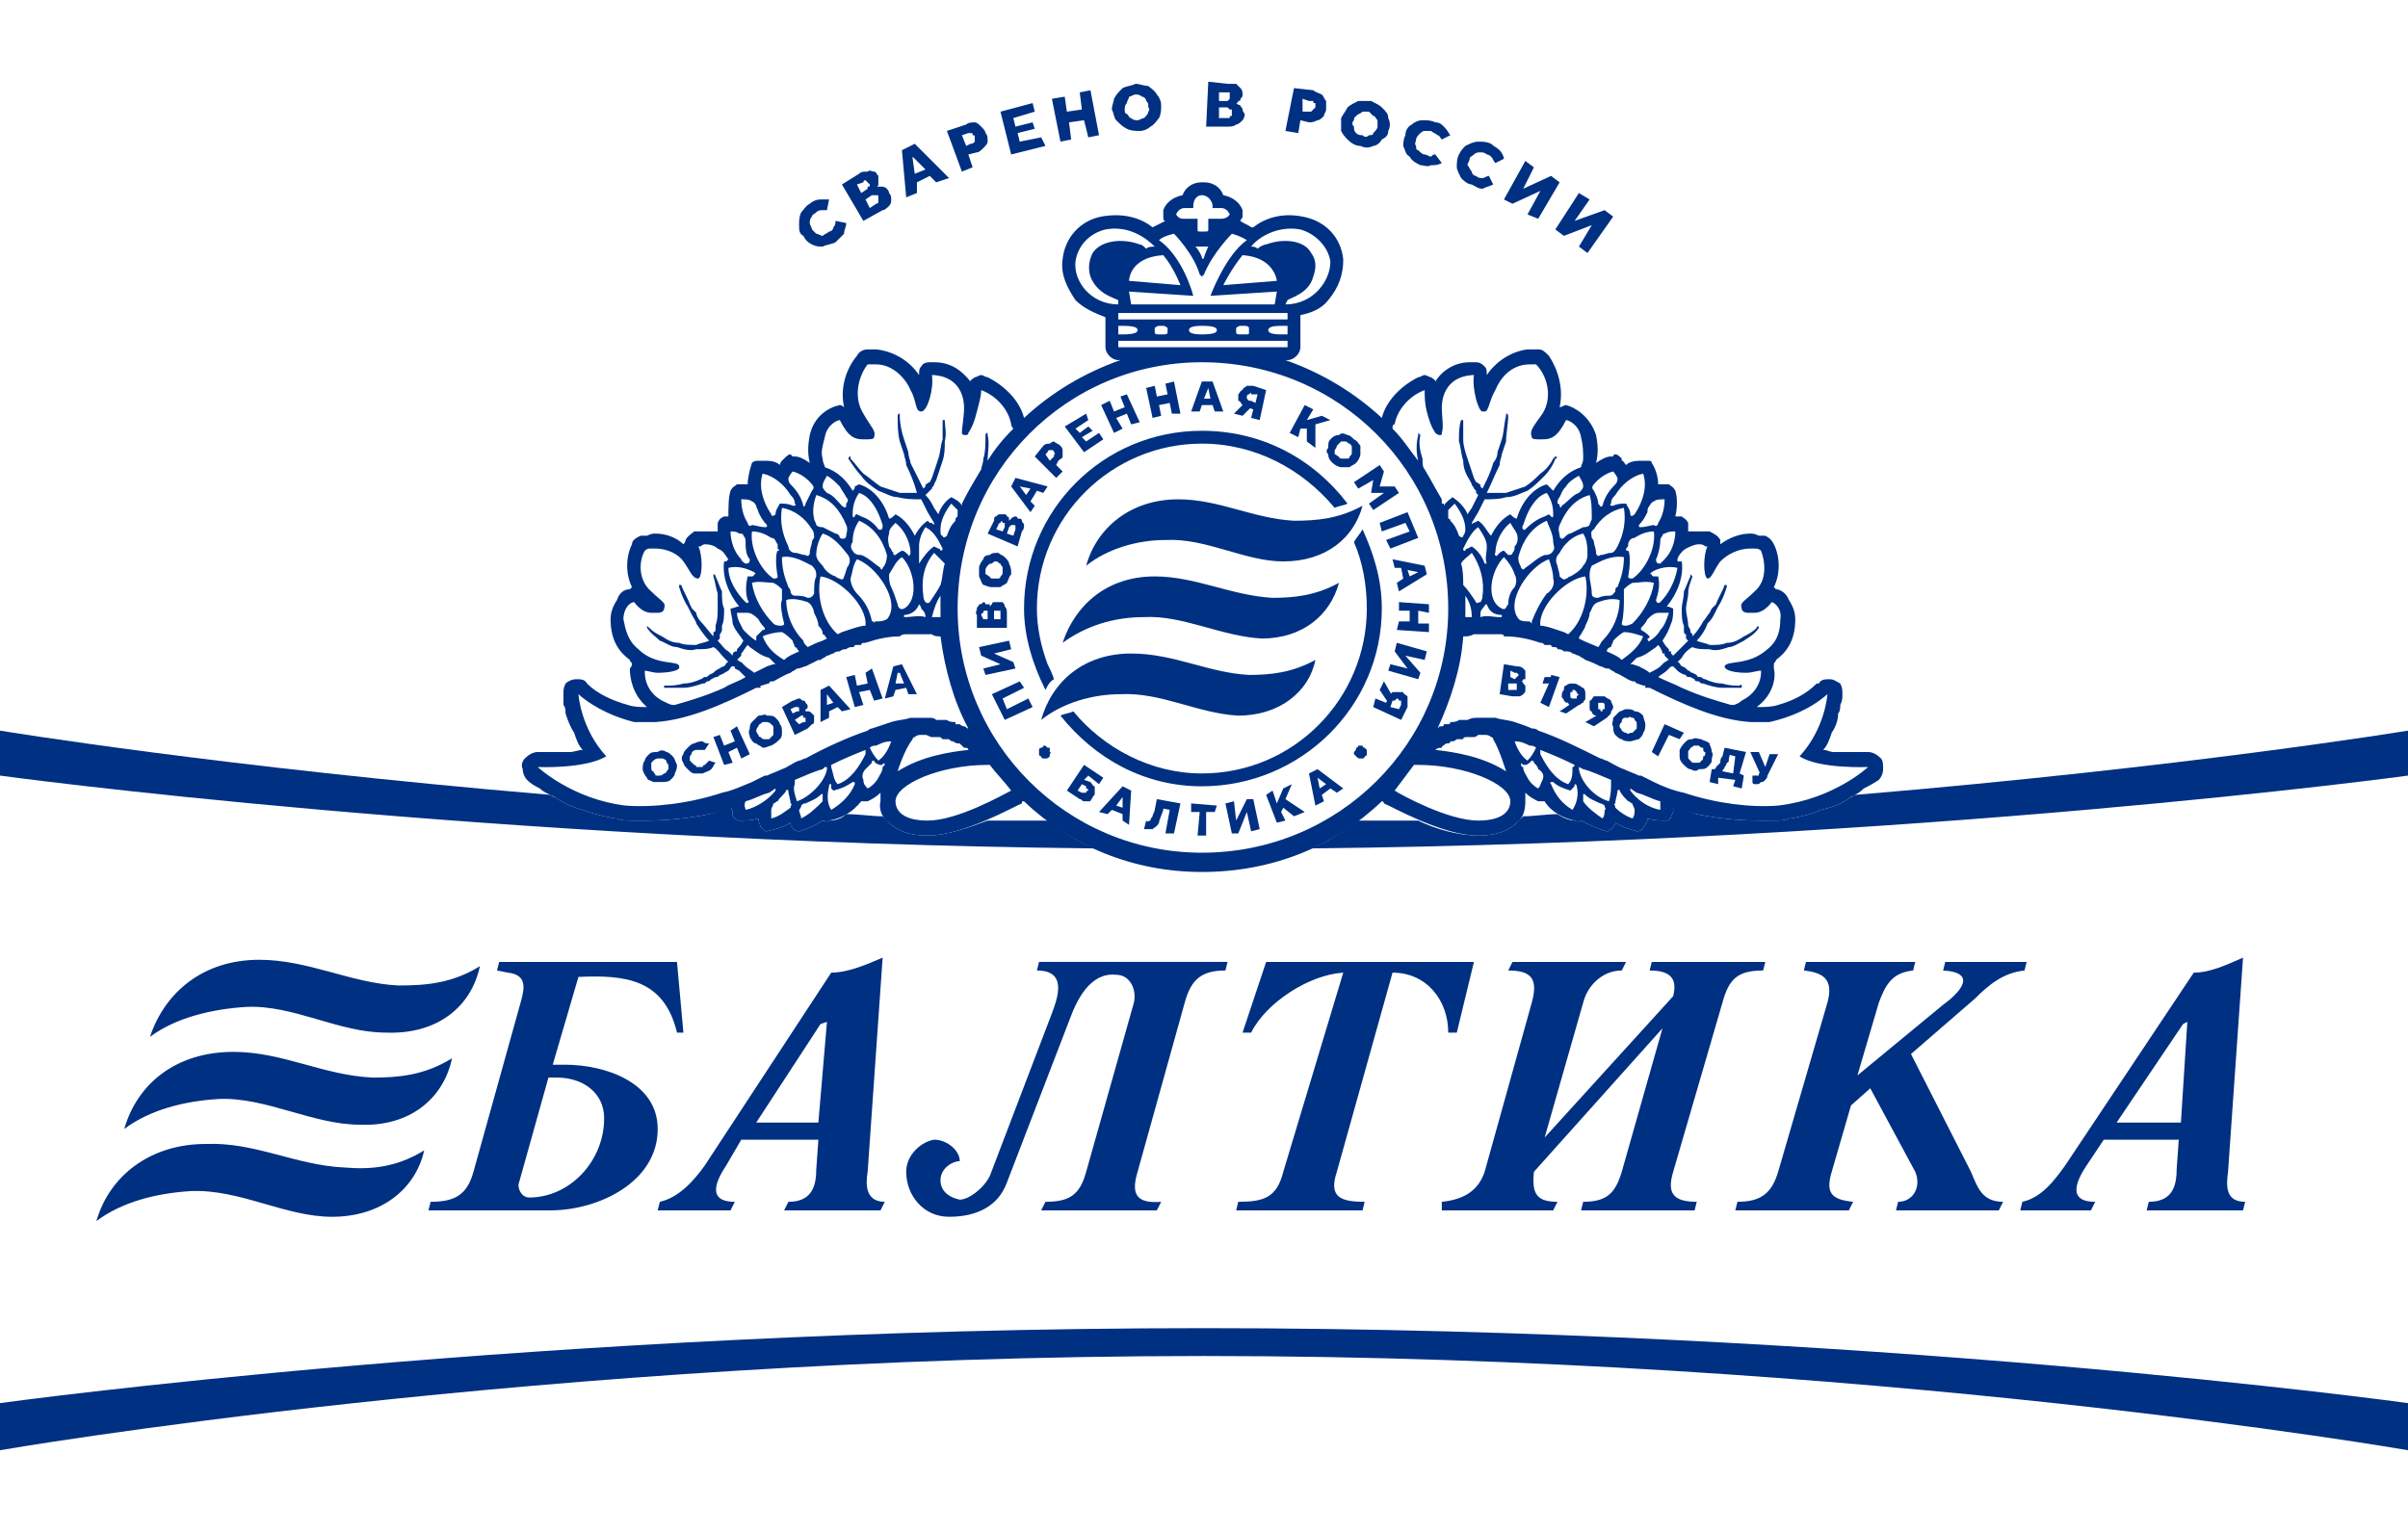 <?xml version="1.0" encoding="UTF-8"?>
<!DOCTYPE svg PUBLIC "-//W3C//DTD SVG 1.1//EN" "http://www.w3.org/Graphics/SVG/1.1/DTD/svg11.dtd">
<!-- Creator: CorelDRAW 2021 (64-Bit) -->
<svg xmlns="http://www.w3.org/2000/svg" xml:space="preserve" width="110px" height="70px" version="1.1" shape-rendering="geometricPrecision" text-rendering="geometricPrecision" image-rendering="optimizeQuality" fill-rule="evenodd" clip-rule="evenodd"
viewBox="0 0 11.24 7.15"
 xmlns:xlink="http://www.w3.org/1999/xlink"
 xmlns:xodm="http://www.corel.com/coreldraw/odm/2003">
 <g id="Слой_x0020_1">
  <g id="_2241644511792">
   <rect fill="none" width="11.24" height="7.15"/>
   <g>
    <path fill="#003082" fill-rule="nonzero" d="M0 6.77c0,0 2.53,-0.44 5.62,-0.44 3.09,0 5.62,0.44 5.62,0.44l0 -0.22c0,0 -2.53,-0.35 -5.62,-0.35 -3.09,0 -5.62,0.35 -5.62,0.35l0 0.22z"/>
    <path fill="#003082" fill-rule="nonzero" d="M4.89 3.83c-0.09,0 -0.19,0 -0.28,0 -0.08,0.03 -0.19,0.07 -0.28,0.07 0,0 0,0 0,0 -0.08,0 -0.14,-0.02 -0.18,-0.06 -0.01,-0.01 -0.02,-0.02 -0.03,-0.03 -0.05,0 -0.11,-0.01 -0.17,-0.01 -0.02,0.02 -0.05,0.03 -0.08,0.03 -0.01,0.01 -0.02,0 -0.03,0 -0.03,0.02 -0.07,0.04 -0.11,0.05 0,0 0,0 0,0 -0.02,0 -0.03,-0.01 -0.03,-0.02 -0.01,0 -0.01,-0.01 -0.01,-0.02 -0.03,0.02 -0.07,0.03 -0.11,0.04 -0.01,0 -0.02,-0.01 -0.03,-0.02 0,-0.01 -0.01,-0.02 -0.01,-0.04 -0.03,0.01 -0.06,0.01 -0.09,0.01 -0.01,0 -0.02,-0.01 -0.03,-0.02l0 -0.02c0,0 0,0 0,0 0,0 0,-0.01 -0.01,-0.02 0,0 -0.01,0 -0.01,0 -0.03,0.01 -0.06,0.02 -0.09,0.03 -0.1,0.02 -0.2,0.03 -0.29,0.03l0 0c-0.03,0 -0.05,0 -0.08,0 -0.02,0 -0.04,0 -0.06,-0.01l-0.01 0c-0.05,-0.01 -0.1,-0.02 -0.15,-0.04 -0.04,-0.01 -0.09,-0.03 -0.13,-0.06l0 0c-0.01,0 -0.02,-0.01 -0.02,-0.01 -1.54,-0.13 -2.57,-0.3 -2.57,-0.3l0 0.21c0,0 2.26,0.31 5.11,0.34 -0.08,-0.03 -0.15,-0.08 -0.22,-0.13z"/>
    <path fill="#003082" fill-rule="nonzero" d="M8.66 3.71c-0.01,0 -0.01,0.01 -0.02,0.01l0 0c-0.04,0.03 -0.09,0.05 -0.14,0.06 -0.04,0.02 -0.09,0.03 -0.14,0.04l-0.01 0c-0.02,0.01 -0.04,0.01 -0.07,0.01 -0.02,0 -0.05,0 -0.07,0l0 0c-0.1,0 -0.19,-0.01 -0.29,-0.03 -0.03,-0.01 -0.06,-0.02 -0.09,-0.03 0,0 -0.01,0 -0.02,0 0,0.01 0,0.02 0,0.02 0,0 0,0 0,0l-0.01 0.02c0,0.01 -0.01,0.02 -0.02,0.02 -0.03,0 -0.06,0 -0.09,-0.01 0,0.02 -0.01,0.03 -0.02,0.04 0,0.01 -0.01,0.02 -0.03,0.02 -0.03,-0.01 -0.07,-0.02 -0.1,-0.04 0,0.01 -0.01,0.02 -0.01,0.02 -0.01,0.01 -0.02,0.02 -0.03,0.02 0,0 0,0 0,0 -0.04,-0.01 -0.08,-0.03 -0.12,-0.05 0,0 -0.01,0.01 -0.03,0 -0.02,0 -0.05,-0.01 -0.08,-0.03 -0.05,0 -0.11,0.01 -0.16,0.01 -0.01,0.01 -0.02,0.02 -0.03,0.03 -0.04,0.04 -0.1,0.06 -0.18,0.06 0,0 0,0 0,0 -0.09,0 -0.2,-0.03 -0.28,-0.07 -0.1,0 -0.19,0 -0.28,0 -0.07,0.05 -0.14,0.1 -0.22,0.13 2.85,-0.03 5.12,-0.34 5.12,-0.34l0 -0.21c0,0 -1.03,0.17 -2.58,0.3z"/>
    <path fill="#003082" fill-rule="nonzero" d="M2.32 4.53l0.01 -0.04 0.83 0 0.03 0.33 -0.03 0c-0.06,-0.25 -0.24,-0.27 -0.46,-0.26l-0.12 0.41 0.06 0c0.18,0 0.43,0.08 0.43,0.3 0,0.25 -0.28,0.38 -0.5,0.38l-0.57 0 0.01 -0.04c0.11,0 0.17,-0.03 0.2,-0.14l0.22 -0.79c0.02,-0.07 0.03,-0.13 -0.06,-0.14l-0.05 -0.01zm0.28 0.5l-0.04 0 -0.14 0.5c0,0.03 0.02,0.06 0.05,0.06 0.19,0 0.35,-0.17 0.35,-0.37 0,-0.12 -0.1,-0.19 -0.22,-0.19zm7.58 0.21l0.03 -0.47 -0.02 0.01 -0.31 0.46 0.3 0zm-0.15 0.37c0.1,0 0.13,-0.06 0.13,-0.15l0.01 -0.14 -0.35 0 -0.08 0.12c-0.04,0.06 -0.1,0.17 0.04,0.17l-0.02 0.04 -0.33 0 0.01 -0.04c0.09,-0.02 0.15,-0.1 0.2,-0.17l0.6 -0.9c0.08,0 0.16,-0.04 0.23,-0.07l-0.07 1c-0.01,0.07 -0.01,0.14 0.08,0.14l-0.01 0.04 -0.45 0 0.01 -0.04zm-1.1 -1.08l0.01 -0.04 -0.51 0 -0.01 0.04c0.09,0.01 0.14,0.04 0.11,0.15l-0.23 0.79c-0.03,0.1 -0.08,0.14 -0.19,0.14l-0.01 0.04 0.53 0 0.02 -0.04c-0.1,-0.01 -0.13,-0.04 -0.1,-0.14l0.09 -0.31 0.09 -0.08 0.21 0.39c0.03,0.07 -0.01,0.14 -0.08,0.14l-0.01 0.04 0.48 0 0.02 -0.04c-0.1,0 -0.12,-0.07 -0.15,-0.14l-0.28 -0.55 0.3 -0.26c0.06,-0.06 0.13,-0.12 0.23,-0.13l0.01 -0.04 -0.38 0 -0.01 0.04c0.17,0.01 0.07,0.11 0,0.16l-0.4 0.33 0.1 -0.34c0.03,-0.08 0.06,-0.14 0.16,-0.15zm-1.36 0c-0.09,0 -0.16,0.07 -0.18,0.15l-0.18 0.63 0.6 -0.66c0.02,-0.08 -0.01,-0.12 -0.11,-0.12l0.01 -0.04 0.53 0 -0.01 0.04c-0.12,0 -0.16,0.04 -0.19,0.15l-0.23 0.79c-0.03,0.1 0,0.14 0.11,0.14l-0.01 0.04 -0.53 0 0.01 -0.04c0.11,0 0.15,-0.04 0.18,-0.14l0.19 -0.67 -0.6 0.67c-0.01,0.1 0.01,0.14 0.11,0.14l-0.02 0.04 -0.52 0 0 -0.04c0.1,-0.01 0.17,-0.05 0.2,-0.14l0.22 -0.79c0.03,-0.11 0,-0.15 -0.11,-0.15l0.02 -0.04 0.53 0 -0.02 0.04zm-0.77 0.29l0.08 -0.33 -0.97 0 -0.11 0.33 0.04 0c0.07,-0.14 0.27,-0.27 0.43,-0.28l-0.28 0.93c-0.03,0.12 -0.09,0.14 -0.21,0.14l-0.01 0.04 0.59 0 0.01 -0.04c-0.11,0 -0.17,-0.02 -0.13,-0.14l0.26 -0.93c0.16,0 0.26,0.13 0.26,0.28l0.04 0zm-1.92 0.79l-0.02 0.04 0.54 0 0.02 -0.04c-0.12,0.01 -0.14,-0.04 -0.11,-0.14l0.22 -0.79c0.03,-0.11 0.08,-0.15 0.19,-0.15l0.01 -0.04 -0.88 0 -0.01 0.04c0.14,0 0.1,0.12 0.07,0.2l-0.29 0.76c-0.03,0.06 -0.1,0.11 -0.14,0.11 -0.05,-0.01 -0.09,-0.04 -0.09,-0.09 0,-0.06 0.06,-0.09 0.09,-0.09 0,-0.05 -0.06,-0.1 -0.12,-0.1 -0.06,0.01 -0.13,0.07 -0.13,0.15 0,0.11 0.08,0.21 0.2,0.21 0.13,0 0.23,-0.05 0.27,-0.16l0.3 -0.78c0.05,-0.13 0.12,-0.2 0.21,-0.19 0.07,0 0.1,0.08 0.08,0.14l-0.22 0.78c-0.03,0.11 -0.08,0.14 -0.19,0.14zm-1.06 -0.37l-0.29 0 0.3 -0.46 0.03 -0.01 -0.04 0.47zm-0.14 0.37l-0.02 0.04 0.45 0 0.02 -0.04c-0.09,0 -0.09,-0.08 -0.08,-0.14l0.07 -1c-0.07,0.03 -0.16,0.07 -0.24,0.07l-0.59 0.9c-0.05,0.07 -0.12,0.15 -0.21,0.17l-0.01 0.04 0.34 0 0.02 -0.04c-0.14,0 -0.08,-0.11 -0.04,-0.17l0.07 -0.12 0.36 0 -0.01 0.14c0,0.09 -0.03,0.15 -0.13,0.15z"/>
    <path fill="#003082" fill-rule="nonzero" d="M7.26 1.07l0.11 -0.17 0.05 0.03 -0.07 0.1 0 0 0.14 -0.05 0.04 0.03 -0.12 0.17 -0.04 -0.03 0.06 -0.1 0 0 -0.13 0.05 -0.04 -0.03zm-0.24 -0.14l0.1 -0.18 0.04 0.03 -0.05 0.1 0 0 0.13 -0.06 0.04 0.03 -0.1 0.17 -0.05 -0.02 0.06 -0.11 0 0 -0.13 0.06 -0.04 -0.02zm-0.15 -0.07c-0.02,0 -0.04,-0.02 -0.05,-0.03 -0.01,-0.02 -0.02,-0.04 -0.02,-0.05 0,-0.02 0,-0.04 0.01,-0.06 0.01,-0.02 0.02,-0.03 0.03,-0.04 0.02,-0.01 0.04,-0.02 0.06,-0.02 0.02,0 0.04,0 0.06,0.01 0.01,0.01 0.03,0.02 0.04,0.03 0.01,0.01 0.02,0.03 0.02,0.04l-0.04 0.02c-0.01,-0.01 -0.01,-0.02 -0.02,-0.03 0,0 -0.01,-0.01 -0.02,-0.01 -0.01,-0.01 -0.02,-0.01 -0.03,-0.01 -0.01,0 -0.02,0 -0.03,0.01 -0.01,0.01 -0.02,0.01 -0.02,0.02 0,0.01 -0.01,0.02 -0.01,0.03 0.01,0.01 0.01,0.02 0.02,0.03 0,0.01 0.01,0.02 0.02,0.02 0.01,0.01 0.02,0.01 0.03,0.01 0.01,0 0.02,-0.01 0.03,-0.01l0.02 0.04c-0.02,0.01 -0.03,0.01 -0.05,0.02 -0.02,0 -0.03,-0.01 -0.05,-0.02zm-0.24 -0.09c-0.02,-0.01 -0.04,-0.02 -0.05,-0.04 -0.02,-0.01 -0.02,-0.03 -0.03,-0.05 0,-0.01 0,-0.03 0.01,-0.05 0,-0.02 0.01,-0.04 0.03,-0.05 0.01,-0.01 0.03,-0.02 0.05,-0.02 0.02,0 0.04,0 0.06,0.01 0.02,0 0.03,0.01 0.04,0.02 0.02,0.02 0.02,0.03 0.03,0.04l-0.04 0.02c-0.01,-0.01 -0.01,-0.02 -0.02,-0.02 -0.01,-0.01 -0.02,-0.01 -0.03,-0.02 -0.01,0 -0.02,0 -0.03,0 -0.01,0 -0.02,0.01 -0.02,0.01 -0.01,0.01 -0.02,0.02 -0.02,0.03 0,0.01 -0.01,0.02 0,0.03 0,0.01 0,0.02 0.01,0.02 0.01,0.01 0.02,0.02 0.03,0.02 0.01,0 0.02,0.01 0.03,0.01 0.01,-0.01 0.01,-0.01 0.02,-0.01l0.03 0.04c-0.02,0.01 -0.03,0.01 -0.05,0.01 -0.02,0.01 -0.03,0 -0.05,0zm-0.27 -0.14c0.01,0.01 0.02,0.01 0.03,0 0.01,0 0.02,0 0.02,-0.01 0.01,-0.01 0.02,-0.02 0.02,-0.03 0,-0.01 0,-0.02 0,-0.03 -0.01,-0.01 -0.01,-0.02 -0.02,-0.02 -0.01,-0.01 -0.01,-0.01 -0.02,-0.02 -0.01,0 -0.02,0 -0.03,0 -0.01,0.01 -0.02,0.01 -0.03,0.02 -0.01,0.01 -0.01,0.01 -0.01,0.02 -0.01,0.01 -0.01,0.02 0,0.03 0,0.01 0,0.02 0.01,0.03 0.01,0.01 0.02,0.01 0.03,0.01zm-0.01 0.05c-0.02,0 -0.04,-0.01 -0.06,-0.03 -0.01,-0.01 -0.02,-0.02 -0.03,-0.04 0,-0.02 0,-0.04 0,-0.06 0.01,-0.02 0.02,-0.03 0.03,-0.05 0.01,-0.01 0.03,-0.02 0.05,-0.03 0.02,0 0.04,0 0.06,0 0.02,0.01 0.04,0.02 0.05,0.03 0.02,0.02 0.03,0.03 0.03,0.05 0.01,0.02 0.01,0.04 0,0.06 0,0.02 -0.01,0.03 -0.03,0.04 -0.01,0.02 -0.03,0.03 -0.04,0.03 -0.02,0.01 -0.04,0.01 -0.06,0zm-0.25 -0.16c0.01,0 0.01,0 0.02,0 0,0 0.01,-0.01 0.01,-0.01 0,0 0.01,-0.01 0.01,-0.01 0,-0.01 0,-0.01 0,-0.02 -0.01,0 -0.01,0 -0.01,-0.01 -0.01,0 -0.01,0 -0.02,0l-0.03 -0.01 0 0.06 0.02 0zm-0.1 0.09l0.04 -0.2 0.09 0.01c0.01,0.01 0.02,0.01 0.04,0.02 0.01,0.01 0.01,0.02 0.02,0.03 0,0.01 0,0.02 0,0.04 0,0.01 -0.01,0.02 -0.01,0.03 -0.01,0.01 -0.02,0.02 -0.03,0.02 -0.02,0.01 -0.03,0.01 -0.04,0.01l-0.04 -0.01 -0.01 0.06 -0.06 -0.01zm-0.28 -0.14c0.01,0 0.01,0 0.01,0 0.01,-0.01 0.01,-0.01 0.01,-0.01 0,0 0,-0.01 0,-0.01 0,-0.01 0,-0.01 0,-0.02 0,0 -0.01,0 -0.02,0l-0.03 0 0 0.04 0.03 0zm0 0.08c0.01,0 0.01,0 0.02,0 0,-0.01 0,-0.01 0.01,-0.01 0,-0.01 0,-0.01 0,-0.01 0,-0.01 0,-0.01 0,-0.02 0,0 -0.01,0 -0.01,0 -0.01,-0.01 -0.01,-0.01 -0.01,-0.01l-0.04 0 0 0.05 0.03 0zm-0.09 0.04l0.01 -0.21 0.09 0.01c0.01,0 0.03,0 0.04,0 0.01,0.01 0.02,0.02 0.02,0.02 0.01,0.01 0.01,0.02 0.01,0.03 0,0.01 0,0.01 -0.01,0.02 0,0.01 0,0.01 -0.01,0.01 0,0.01 -0.01,0.01 -0.01,0.01 0,0 0.01,0.01 0.02,0.01 0,0.01 0.01,0.01 0.01,0.02 0,0.01 0.01,0.02 0.01,0.02 0,0.02 -0.01,0.03 -0.01,0.03 -0.01,0.01 -0.02,0.02 -0.03,0.02 -0.01,0.01 -0.03,0.01 -0.04,0.01l-0.1 0zm-0.32 -0.03c0.01,0 0.02,-0.01 0.03,-0.01 0.01,-0.01 0.02,-0.02 0.02,-0.03 0,0 0.01,-0.01 0,-0.02 0,-0.02 0,-0.02 -0.01,-0.03 0,-0.01 -0.01,-0.02 -0.02,-0.02 -0.01,-0.01 -0.02,-0.01 -0.03,-0.01 -0.01,0 -0.02,0.01 -0.03,0.01 0,0.01 -0.01,0.02 -0.01,0.03 -0.01,0.01 -0.01,0.02 -0.01,0.03 0,0.01 0,0.02 0.01,0.02 0.01,0.01 0.01,0.02 0.02,0.02 0.01,0.01 0.02,0.01 0.03,0.01zm0.01 0.05c-0.02,0 -0.04,0 -0.06,-0.01 -0.02,-0.01 -0.03,-0.02 -0.05,-0.04 -0.01,-0.01 -0.01,-0.03 -0.02,-0.05 0,-0.02 0.01,-0.04 0.01,-0.05 0.01,-0.02 0.02,-0.03 0.04,-0.05 0.02,-0.01 0.04,-0.01 0.06,-0.02 0.02,0 0.04,0.01 0.06,0.01 0.01,0.01 0.03,0.02 0.04,0.04 0.01,0.01 0.02,0.03 0.02,0.05 0,0.02 0,0.04 -0.01,0.06 -0.01,0.01 -0.02,0.03 -0.04,0.04 -0.01,0.01 -0.03,0.02 -0.05,0.02zm-0.37 0.05l-0.04 -0.2 0.06 -0.01 0.01 0.07 0.07 -0.01 -0.01 -0.08 0.05 -0.01 0.04 0.21 -0.05 0.01 -0.02 -0.08 -0.07 0.01 0.01 0.08 -0.05 0.01zm-0.23 0.06l-0.05 -0.2 0.15 -0.04 0.01 0.04 -0.1 0.03 0.01 0.04 0.08 -0.02 0.01 0.03 -0.08 0.02 0.01 0.04 0.1 -0.02 0.02 0.04 -0.16 0.04zm-0.19 -0.05c0.01,0 0.01,0 0.02,-0.01 0,0 0,0 0,-0.01 0,0 0,-0.01 0,-0.01 0,-0.01 0,-0.01 -0.01,-0.01 0,-0.01 0,-0.01 -0.01,-0.01 0,0 -0.01,0 -0.01,0l-0.03 0.01 0.02 0.05 0.02 -0.01zm-0.04 0.13l-0.07 -0.19 0.09 -0.03c0.01,-0.01 0.03,-0.01 0.04,-0.01 0.01,0 0.02,0.01 0.03,0.02 0.01,0.01 0.02,0.02 0.02,0.03 0.01,0.01 0.01,0.02 0.01,0.04 0,0.01 -0.01,0.02 -0.02,0.03 -0.01,0.01 -0.02,0.02 -0.03,0.02l-0.04 0.01 0.02 0.06 -0.05 0.02zm-0.22 0.01l0.05 -0.02 -0.06 -0.06 0 0.01 0.01 0.07zm-0.04 0.11l-0.02 -0.22 0.06 -0.03 0.16 0.16 -0.06 0.02 -0.03 -0.03 -0.06 0.03 0 0.05 -0.05 0.02zm-0.14 0.03c0,0 0.01,0 0.01,-0.01 0,0 0,-0.01 0,-0.01 0,0 0,-0.01 0,-0.01 0,-0.01 0,-0.01 -0.01,-0.01 0,0 -0.01,0 -0.01,0 0,0 -0.01,0 -0.01,0l-0.03 0.02 0.02 0.04 0.03 -0.02zm-0.04 -0.07c0,0 0,0 0,-0.01 0.01,0 0.01,0 0.01,-0.01 0,0 0,0 -0.01,-0.01 0,0 0,0 -0.01,-0.01 0,0 -0.01,0 -0.01,0.01l-0.03 0.01 0.02 0.04 0.03 -0.02zm-0.02 0.15l-0.1 -0.17 0.08 -0.05c0.01,-0.01 0.02,-0.01 0.04,-0.01 0.01,-0.01 0.02,0 0.03,0 0.01,0 0.01,0.01 0.02,0.02 0,0.01 0,0.01 0,0.02 0,0 0,0.01 0,0.02 0,0 0,0.01 -0.01,0.01 0.01,0 0.02,0 0.02,0 0.01,0 0.02,0 0.03,0.01 0,0 0.01,0.01 0.01,0.02 0.01,0.01 0.01,0.02 0.01,0.03 0,0.01 0,0.02 -0.01,0.03 -0.01,0.01 -0.02,0.02 -0.03,0.02l-0.09 0.05zm-0.13 0.1c-0.02,0.01 -0.04,0.01 -0.06,0.02 -0.02,0 -0.03,0 -0.05,-0.01 -0.02,-0.01 -0.03,-0.02 -0.04,-0.04 -0.02,-0.01 -0.02,-0.03 -0.02,-0.05 0,-0.02 0,-0.04 0.01,-0.06 0.01,-0.01 0.02,-0.03 0.04,-0.04 0.01,-0.01 0.03,-0.02 0.05,-0.02 0.01,0 0.03,0 0.04,0l-0.01 0.05c-0.01,0 -0.02,0 -0.02,0 -0.01,0 -0.02,0 -0.03,0.01 -0.01,0.01 -0.02,0.01 -0.02,0.02 -0.01,0.01 -0.01,0.02 -0.01,0.03 0,0.01 0.01,0.02 0.01,0.03 0.01,0.01 0.02,0.02 0.02,0.02 0.01,0 0.02,0.01 0.03,0.01 0.01,-0.01 0.02,-0.01 0.03,-0.02 0.01,0 0.02,-0.01 0.02,-0.02 0.01,-0.01 0.01,-0.02 0.01,-0.03l0.05 0.01c0,0.02 -0.01,0.03 -0.01,0.05 -0.01,0.01 -0.02,0.02 -0.04,0.04z"/>
    <path fill="#003082" fill-rule="nonzero" d="M4.92 3.17c-0.01,-0.03 -0.02,-0.05 -0.03,-0.07l0 0.01 0 -0.01c-0.03,-0.08 -0.05,-0.17 -0.05,-0.26 0,-0.43 0.35,-0.77 0.77,-0.77 0.25,0 0.47,0.12 0.62,0.3 0.02,-0.01 0.04,-0.01 0.06,-0.02 -0.16,-0.21 -0.4,-0.34 -0.68,-0.34 -0.46,0 -0.83,0.37 -0.83,0.83 0,0.13 0.04,0.26 0.1,0.38 0.01,-0.02 0.02,-0.04 0.04,-0.05z"/>
    <path fill="#003082" fill-rule="nonzero" d="M4.96 3.24c0,0.01 -0.01,0.01 -0.01,0.01 0,0 0.01,0 0.01,0 0,0 0,-0.01 0,-0.01z"/>
    <path fill="#003082" fill-rule="nonzero" d="M6.28 2.45c0,-0.01 0,-0.01 0,-0.01 0,0 0,0 -0.01,0 0,0 0.01,0 0.01,0.01z"/>
    <path fill="#003082" fill-rule="nonzero" d="M6.36 2.47c-0.01,0.02 -0.03,0.04 -0.04,0.06 0.04,0.09 0.06,0.2 0.06,0.31 0,0.42 -0.34,0.77 -0.77,0.77 -0.24,0 -0.46,-0.12 -0.6,-0.29 -0.02,0.01 -0.04,0.01 -0.06,0.02 0.16,0.2 0.39,0.33 0.66,0.33 0.46,0 0.84,-0.37 0.84,-0.83 0,-0.14 -0.04,-0.26 -0.09,-0.37z"/>
    <path fill="#003082" fill-rule="nonzero" d="M5.83 3.15c-0.19,-0.01 -0.35,-0.1 -0.55,-0.1 -0.22,0 -0.37,0.13 -0.42,0.31 0.1,-0.08 0.24,-0.12 0.37,-0.12 0.19,-0.01 0.36,0.09 0.55,0.1 0.19,0 0.33,-0.11 0.36,-0.26 -0.11,0.06 -0.21,0.07 -0.31,0.07zm0.11 -0.36c-0.19,-0.01 -0.36,-0.1 -0.55,-0.1 -0.22,0 -0.37,0.13 -0.43,0.31 0.11,-0.08 0.24,-0.12 0.38,-0.12 0.18,-0.01 0.36,0.09 0.55,0.1 0.19,0 0.32,-0.11 0.36,-0.26 -0.11,0.06 -0.21,0.07 -0.31,0.07zm0.42 -0.43c-0.04,0.15 -0.17,0.26 -0.37,0.26 -0.18,0 -0.36,-0.11 -0.55,-0.1 -0.13,0 -0.27,0.04 -0.37,0.12 0.05,-0.18 0.21,-0.31 0.43,-0.31 0.19,0 0.35,0.09 0.54,0.1 0.11,0 0.21,-0.01 0.32,-0.07z"/>
    <path fill="#003082" fill-rule="nonzero" d="M3.08 3.62c0.01,0 0.02,-0.01 0.02,-0.01 0.01,0 0.01,-0.01 0.02,-0.02 0,0 0,-0.01 0,-0.02 0,0 -0.01,-0.01 -0.01,-0.02 0,0 -0.01,-0.01 -0.02,-0.01 0,0 -0.01,0 -0.02,0 0,0 -0.01,0 -0.02,0.01 0,0 -0.01,0.01 -0.01,0.01 0,0.01 0,0.02 0,0.02 0,0.01 0,0.02 0.01,0.02 0,0.01 0.01,0.01 0.01,0.02 0.01,0 0.02,0 0.02,0zm0.01 0.03c-0.02,0 -0.03,0 -0.04,0 -0.02,-0.01 -0.03,-0.01 -0.03,-0.02 -0.01,-0.01 -0.02,-0.03 -0.02,-0.04 0,-0.01 0,-0.03 0.01,-0.04 0,-0.01 0.01,-0.02 0.02,-0.03 0.01,-0.01 0.02,-0.01 0.04,-0.01 0.01,-0.01 0.03,-0.01 0.04,0 0.01,0 0.02,0.01 0.03,0.02 0.01,0.01 0.01,0.02 0.02,0.04 0,0.01 0,0.02 -0.01,0.04 0,0.01 -0.01,0.02 -0.02,0.03 -0.01,0.01 -0.03,0.01 -0.04,0.01z"/>
    <path fill="#003082" fill-rule="nonzero" d="M3.28 3.61c-0.01,0 -0.02,0 -0.04,0 -0.01,0 -0.02,-0.01 -0.03,-0.02 -0.01,-0.01 -0.02,-0.02 -0.02,-0.03 -0.01,-0.01 -0.01,-0.03 0,-0.04 0,-0.01 0.01,-0.02 0.02,-0.03 0.01,-0.01 0.02,-0.02 0.03,-0.02 0.02,-0.01 0.03,-0.01 0.04,-0.01 0.01,0.01 0.02,0.01 0.03,0.01l-0.02 0.03c0,0 -0.01,0 -0.02,0 0,0 -0.01,0 -0.02,0 0,0 -0.01,0 -0.02,0.01 0,0 0,0.01 -0.01,0.02 0,0 0,0.01 0,0.02 0.01,0.01 0.01,0.01 0.02,0.02 0,0 0.01,0 0.01,0.01 0.01,0 0.02,0 0.03,0 0,-0.01 0.01,-0.01 0.01,-0.01 0.01,-0.01 0.01,-0.01 0.02,-0.02l0.03 0.01c-0.01,0.01 -0.01,0.02 -0.02,0.03 -0.01,0.01 -0.02,0.01 -0.04,0.02z"/>
    <polygon fill="#003082" fill-rule="nonzero" points="3.38,3.57 3.33,3.44 3.36,3.43 3.38,3.48 3.43,3.46 3.41,3.41 3.44,3.39 3.5,3.52 3.46,3.54 3.44,3.49 3.4,3.51 3.42,3.56 "/>
    <path fill="#003082" fill-rule="nonzero" d="M3.59 3.45c0.01,-0.01 0.01,-0.01 0.02,-0.02 0,0 0,-0.01 0,-0.02 0,0 0,-0.01 0,-0.02 0,0 -0.01,-0.01 -0.01,-0.01 -0.01,-0.01 -0.02,-0.01 -0.02,-0.01 -0.01,0 -0.02,0 -0.02,0 -0.01,0.01 -0.02,0.01 -0.02,0.02 0,0 -0.01,0.01 -0.01,0.02 0,0 0,0.01 0.01,0.02 0,0 0,0.01 0.01,0.01 0.01,0.01 0.01,0.01 0.02,0.01 0.01,0 0.01,0 0.02,0zm0.01 0.03c-0.01,0 -0.02,0.01 -0.04,0.01 -0.01,-0.01 -0.02,-0.01 -0.03,-0.02 -0.01,0 -0.02,-0.01 -0.03,-0.03 0,-0.01 -0.01,-0.02 0,-0.04 0,-0.01 0,-0.02 0.01,-0.03 0.01,-0.01 0.02,-0.02 0.03,-0.03 0.02,0 0.03,-0.01 0.04,0 0.02,0 0.03,0 0.04,0.01 0.01,0.01 0.02,0.02 0.02,0.03 0.01,0.01 0.01,0.02 0.01,0.04 0,0.01 0,0.02 -0.01,0.03 -0.01,0.01 -0.02,0.02 -0.04,0.03z"/>
    <path fill="#003082" fill-rule="nonzero" d="M3.75 3.37c0,0 0.01,0 0.01,0 0,0 0,-0.01 0,-0.01 0,0 0,0 0,-0.01 0,0 0,0 -0.01,0 0,-0.01 0,-0.01 0,-0.01 -0.01,0 -0.01,0 -0.01,0l-0.03 0.02 0.02 0.02 0.02 -0.01zm-0.03 -0.05c0.01,0 0.01,0 0.01,0 0,0 0,0 0,-0.01 0,0 0,0 0,0 0,-0.01 0,-0.01 -0.01,-0.01 0,0 0,0 -0.01,0l-0.02 0.01 0.01 0.02 0.02 -0.01zm-0.01 0.11l-0.06 -0.13 0.05 -0.03c0.01,0 0.02,-0.01 0.03,-0.01 0.01,0 0.01,0.01 0.02,0.01 0.01,0 0.01,0.01 0.01,0.01 0.01,0.01 0.01,0.01 0.01,0.02 0,0 0,0.01 -0.01,0.01 0,0 0,0.01 0,0.01 0,0 0.01,0 0.01,0 0.01,0 0.01,0 0.02,0.01 0,0 0,0 0.01,0.01 0,0.01 0,0.01 0,0.02 0,0.01 0,0.02 -0.01,0.02 -0.01,0.01 -0.01,0.01 -0.02,0.02l-0.06 0.03z"/>
    <path fill="#003082" fill-rule="nonzero" d="M3.86 3.29l0.03 -0.01 -0.03 -0.04 0 0 0 0.05zm-0.03 0.08l0 -0.15 0.04 -0.02 0.1 0.11 -0.04 0.01 -0.02 -0.02 -0.04 0.02 0 0.03 -0.04 0.02z"/>
    <polygon fill="#003082" fill-rule="nonzero" points="3.99,3.3 3.95,3.16 3.99,3.15 4,3.2 4.05,3.19 4.04,3.14 4.07,3.12 4.12,3.26 4.08,3.27 4.06,3.22 4.01,3.23 4.03,3.29 "/>
    <path fill="#003082" fill-rule="nonzero" d="M4.18 3.19l0.04 0 -0.02 -0.05 -0.01 0 -0.01 0.05zm-0.05 0.07l0.04 -0.15 0.04 -0.01 0.07 0.14 -0.04 0 -0.01 -0.03 -0.05 0.01 -0.01 0.03 -0.04 0.01z"/>
    <path fill="#003082" fill-rule="nonzero" d="M7.07 3.17c0,0 0,0 0.01,-0.01 0,0 0,0 0,0 0,0 0,0 0.01,-0.01 0,0 0,0 -0.01,-0.01 0,0 0,0 -0.01,0l-0.02 -0.01 0 0.03 0.02 0.01zm-0.01 0.05c0.01,0 0.01,0 0.01,0 0.01,0 0.01,0 0.01,0 0,-0.01 0,-0.01 0,-0.01 0,-0.01 0,-0.01 0,-0.01 0,0 0,-0.01 0,-0.01 -0.01,0 -0.01,0 -0.01,0l-0.03 0 0 0.03 0.02 0zm-0.06 0.02l0.02 -0.14 0.06 0.01c0.01,0 0.02,0 0.03,0.01 0,0 0.01,0.01 0.01,0.01 0,0.01 0,0.02 0,0.02 0,0.01 0,0.01 0,0.02 0,0 -0.01,0 -0.01,0 0,0.01 -0.01,0.01 -0.01,0.01 0,0 0.01,0 0.01,0.01 0,0 0.01,0.01 0.01,0.01 0,0.01 0,0.01 0,0.02 0,0.01 0,0.01 -0.01,0.02 0,0 -0.01,0.01 -0.02,0.01 -0.01,0 -0.02,0 -0.03,0l-0.06 -0.01z"/>
    <path fill="#003082" fill-rule="nonzero" d="M7.23 3.19c-0.01,0 -0.01,0 -0.01,0 0,0 -0.01,0 -0.01,0 0,0 -0.01,0 -0.01,0l0.01 -0.03c0.01,0 0.01,0 0.02,0 0.01,0 0.01,0 0.01,-0.01l0.04 0.01 -0.05 0.14 -0.04 -0.02 0.04 -0.09z"/>
    <path fill="#003082" fill-rule="nonzero" d="M7.34 3.26c0,0 0.01,0 0.01,0 0,0 0.01,0 0.01,0 0,-0.01 0,-0.01 0,-0.01 0,0 0.01,-0.01 0.01,-0.01 -0.01,0 -0.01,-0.01 -0.01,-0.01 0,0 0,0 -0.01,-0.01 0,0 0,0 -0.01,0 0,0 0,0 0,0.01 -0.01,0 -0.01,0 -0.01,0 0,0.01 0,0.01 0,0.01 0,0.01 0,0.01 0,0.01 0,0.01 0.01,0.01 0.01,0.01zm-0.06 0.06l0.06 -0.04 0 0.01c0,0 -0.01,0 -0.01,0 0,0 -0.01,0 -0.01,-0.01 -0.01,0 -0.01,0 -0.02,-0.01 0,-0.01 -0.01,-0.01 -0.01,-0.02 0,-0.01 0,-0.02 0.01,-0.03 0,-0.01 0,-0.02 0.01,-0.02 0.01,-0.01 0.02,-0.01 0.03,-0.01 0.01,0 0.02,0 0.03,0.01 0.01,0 0.01,0.01 0.02,0.01 0.01,0.01 0.01,0.02 0.01,0.03 0,0.01 0,0.01 0,0.02 0,0.01 -0.01,0.01 -0.01,0.02 -0.01,0 -0.01,0.01 -0.02,0.01l-0.06 0.04 -0.03 -0.01z"/>
    <path fill="#003082" fill-rule="nonzero" d="M7.47 3.31c0,0.01 0,0.01 0.01,0.01 0,0 0,0 0,-0.01 0.01,0 0.01,0 0.01,0 0,-0.01 0,-0.01 0,-0.01 0,-0.01 0,-0.01 0,-0.01 0,-0.01 -0.01,-0.01 -0.01,-0.01 0,0 0,0 -0.01,0 0,0 0,0 -0.01,0 0,0 0,0.01 0,0.01 0,0 0,0.01 0,0.01 0,0 0,0.01 0,0.01 0,0 0,0 0.01,0zm-0.07 0.06l0.07 -0.04 0 0.01c-0.01,0 -0.01,0 -0.01,0 -0.01,0 -0.01,0 -0.01,0 -0.01,0 -0.02,-0.01 -0.02,-0.02 -0.01,0 -0.01,-0.01 -0.01,-0.02 0,-0.01 0,-0.02 0,-0.03 0.01,0 0.01,-0.01 0.02,-0.02 0.01,0 0.02,0 0.03,0 0.01,0 0.01,0 0.02,0 0.01,0.01 0.02,0.01 0.03,0.02 0,0.01 0.01,0.02 0.01,0.03 0,0 0,0.01 -0.01,0.02 0,0.01 0,0.01 -0.01,0.02 0,0 -0.01,0.01 -0.01,0.01l-0.06 0.04 -0.04 -0.02z"/>
    <path fill="#003082" fill-rule="nonzero" d="M7.59 3.42c0,0 0.01,0.01 0.02,0 0,0 0.01,0 0.01,0 0.01,-0.01 0.01,-0.01 0.02,-0.02 0,-0.01 0,-0.01 0,-0.02 0,-0.01 0,-0.01 -0.01,-0.02 0,0 0,-0.01 -0.01,-0.01 -0.01,0 -0.01,-0.01 -0.02,0 -0.01,0 -0.01,0 -0.02,0 -0.01,0.01 -0.01,0.01 -0.01,0.02 -0.01,0.01 -0.01,0.01 -0.01,0.02 0,0.01 0.01,0.01 0.01,0.02 0,0 0.01,0.01 0.02,0.01zm-0.02 0.03c-0.01,0 -0.02,-0.01 -0.03,-0.02 -0.01,-0.01 -0.01,-0.03 -0.01,-0.04 -0.01,-0.01 0,-0.02 0,-0.04 0.01,-0.01 0.02,-0.02 0.03,-0.03 0.01,0 0.02,-0.01 0.03,-0.01 0.02,0 0.03,0 0.04,0.01 0.02,0 0.03,0.01 0.04,0.02 0,0.01 0.01,0.03 0.01,0.04 0,0.01 0,0.03 -0.01,0.04 0,0.01 -0.01,0.02 -0.02,0.03 -0.01,0 -0.03,0.01 -0.04,0.01 -0.01,0 -0.03,0 -0.04,-0.01z"/>
    <polygon fill="#003082" fill-rule="nonzero" points="7.71,3.51 7.77,3.38 7.86,3.42 7.84,3.45 7.79,3.43 7.74,3.53 "/>
    <path fill="#003082" fill-rule="nonzero" d="M7.9 3.56c0.01,0 0.02,0 0.02,0 0.01,0 0.02,0 0.02,-0.01 0.01,0 0.01,-0.01 0.01,-0.02 0.01,0 0.01,-0.01 0.01,-0.02 -0.01,0 -0.01,-0.01 -0.01,-0.02 -0.01,0 -0.01,0 -0.02,-0.01 -0.01,0 -0.01,0 -0.02,0 -0.01,0 -0.01,0.01 -0.02,0.01 0,0.01 -0.01,0.01 -0.01,0.02 0,0 0,0.01 0,0.02 0,0.01 0,0.01 0.01,0.02 0,0 0.01,0.01 0.01,0.01zm-0.01 0.03c-0.01,0 -0.02,-0.01 -0.03,-0.02 -0.01,-0.01 -0.02,-0.02 -0.02,-0.04 0,-0.01 0,-0.02 0,-0.03 0.01,-0.02 0.02,-0.03 0.03,-0.04 0.01,-0.01 0.02,-0.01 0.03,-0.01 0.01,-0.01 0.03,0 0.04,0 0.02,0.01 0.03,0.01 0.04,0.02 0,0.01 0.01,0.02 0.01,0.04 0.01,0.01 0,0.02 0,0.04 0,0.01 -0.01,0.02 -0.02,0.03 -0.01,0.01 -0.02,0.01 -0.04,0.01 -0.01,0.01 -0.02,0.01 -0.04,0z"/>
    <path fill="#003082" fill-rule="nonzero" d="M8.04 3.6l0.05 0.01 0.01 -0.08 -0.04 -0.01 0.02 -0.02 -0.01 0.04c0,0.01 0,0.02 -0.01,0.02 0,0.01 -0.01,0.02 -0.01,0.02 0,0.01 -0.01,0.01 -0.01,0.02zm-0.06 0.05l0.01 -0.06 0.01 0c0.01,0 0.01,-0.01 0.01,-0.01 0.01,-0.01 0.01,-0.01 0.02,-0.02 0,-0.01 0,-0.02 0.01,-0.03l0.01 -0.04 0.1 0.02 -0.03 0.1 0.02 0.01 -0.01 0.06 -0.04 -0.01 0.01 -0.03 -0.08 -0.01 0 0.03 -0.04 -0.01z"/>
    <path fill="#003082" fill-rule="nonzero" d="M8.2 3.66c0,0 -0.01,0 -0.01,0 0,0 -0.01,0 -0.01,-0.01l0 -0.03c0,0 0.01,0 0.01,0 0,0 0,0 0,0 0.01,0 0.01,0 0.02,0 0,0 0,0 0,-0.01l0.02 -0.01 -0.01 0.02 -0.05 -0.11 0.04 0 0.03 0.07 0 0 0.02 -0.06 0.04 0 -0.05 0.1c0,0.01 -0.01,0.02 -0.01,0.02 -0.01,0.01 -0.01,0.01 -0.02,0.01 -0.01,0.01 -0.01,0.01 -0.02,0.01z"/>
    <path fill="#003082" fill-rule="nonzero" d="M4.86 3.53c-0.01,0 -0.01,-0.01 -0.01,-0.01 0,-0.01 0,-0.01 0,-0.02 0,0 0,-0.01 0.01,-0.01 0,0 0.01,0 0.01,-0.01 0.01,0 0.01,0 0.02,0.01 0,0 0,0 0.01,0 0,0.01 0,0.01 0,0.02 0.01,0 0,0.01 0,0.01 0,0.01 0,0.01 0,0.01 -0.01,0.01 -0.01,0.01 -0.02,0.01 0,0 -0.01,0 -0.01,0 -0.01,0 -0.01,-0.01 -0.01,-0.01z"/>
    <path fill="#003082" fill-rule="nonzero" d="M5.05 3.7c0,0 0.01,0 0.01,0 0,0 0,0 0.01,0 0,0 0,0 0,0 0,-0.01 0.01,-0.01 0.01,-0.01 0,0 0,-0.01 -0.01,-0.01 0,0 0,0 0,-0.01l-0.02 -0.01 -0.02 0.03 0.02 0.01zm-0.07 -0.01l0.08 -0.12 0.09 0.06 -0.02 0.03 -0.05 -0.04 -0.02 0.02 0.03 0.01c0.01,0.01 0.01,0.02 0.02,0.02 0,0.01 0,0.02 0,0.03 0,0.01 0,0.01 -0.01,0.02 0,0.01 -0.01,0.01 -0.01,0.02 -0.01,0 -0.02,0 -0.03,0 -0.01,0 -0.01,-0.01 -0.02,-0.01l-0.06 -0.04z"/>
    <path fill="#003082" fill-rule="nonzero" d="M5.21 3.76l0.03 0.01 0 -0.05 0 0 -0.03 0.04zm-0.08 0.03l0.11 -0.12 0.04 0.02 -0.01 0.16 -0.03 -0.02 0 -0.03 -0.05 -0.02 -0.02 0.02 -0.04 -0.01z"/>
    <path fill="#003082" fill-rule="nonzero" d="M5.35 3.87c0,0 0,0 0,0 -0.01,0 -0.01,0 -0.01,0l0.01 -0.04c0,0 0,0 0,0 0,0 0,0 0,0 0.01,0.01 0.01,0 0.02,0 0,0 0,-0.01 0.01,-0.02 0,-0.01 0.01,-0.02 0.01,-0.03l0.01 -0.05 0.11 0.02 -0.03 0.14 -0.04 0 0.02 -0.11 -0.05 -0.01 0.02 -0.03 0 0.04c-0.01,0.03 -0.02,0.05 -0.02,0.06 -0.01,0.02 -0.02,0.02 -0.03,0.03 0,0 -0.01,0 -0.03,0z"/>
    <polygon fill="#003082" fill-rule="nonzero" points="5.59,3.9 5.6,3.79 5.56,3.79 5.56,3.75 5.68,3.76 5.67,3.79 5.63,3.79 5.63,3.9 "/>
    <polygon fill="#003082" fill-rule="nonzero" points="5.75,3.89 5.72,3.75 5.76,3.74 5.77,3.83 5.77,3.83 5.82,3.73 5.85,3.73 5.88,3.87 5.84,3.88 5.82,3.79 5.82,3.79 5.78,3.89 "/>
    <polygon fill="#003082" fill-rule="nonzero" points="5.96,3.84 5.91,3.71 5.94,3.69 5.96,3.75 5.99,3.68 6.03,3.66 6,3.73 6.09,3.79 6.04,3.81 5.99,3.77 5.98,3.79 6,3.83 "/>
    <path fill="#003082" fill-rule="nonzero" d="M6.16 3.68l0.03 -0.02 -0.04 -0.03 0 0 0.01 0.05zm-0.02 0.08l-0.03 -0.15 0.04 -0.02 0.12 0.09 -0.03 0.02 -0.03 -0.02 -0.04 0.03 0.01 0.03 -0.04 0.02z"/>
    <path fill="#003082" fill-rule="nonzero" d="M6.37 3.53c0,0 0,0.01 -0.01,0.01 0,0 -0.01,0 -0.01,0 -0.01,0 -0.01,0 -0.02,-0.01 0,0 0,0 -0.01,-0.01 0,0 0,-0.01 0,-0.01 0.01,-0.01 0.01,-0.01 0.01,-0.02 0,0 0.01,0 0.01,-0.01 0.01,0 0.01,0 0.02,0 0,0.01 0.01,0.01 0.01,0.01 0,0 0.01,0.01 0.01,0.01 0,0.01 0,0.01 0,0.02 0,0 0,0.01 -0.01,0.01z"/>
    <polygon fill="#003082" fill-rule="nonzero" points="4.82,3.3 4.69,3.36 4.63,3.24 4.76,3.18 4.78,3.21 4.68,3.26 4.7,3.31 4.8,3.26 "/>
    <polygon fill="#003082" fill-rule="nonzero" points="4.74,3.12 4.6,3.15 4.59,3.12 4.67,3.1 4.67,3.1 4.58,3.06 4.57,3.02 4.71,2.99 4.72,3.03 4.64,3.05 4.64,3.05 4.73,3.09 "/>
    <path fill="#003082" fill-rule="nonzero" d="M4.67 2.86c0,0 0,0 0,-0.01 0,0 -0.01,0 -0.01,0 0,0 0,0 -0.01,0 0,0 0,0 -0.01,0 0,0 0,0 0,0 0,0.01 0,0.01 0,0.01l0 0.03 0.03 0 0 -0.03zm-0.06 0.01c0,-0.01 0,-0.01 0,-0.01 0,0 0,0 0,-0.01 -0.01,0 -0.01,0 -0.01,0 -0.01,0 -0.01,0 -0.01,0.01 0,0 -0.01,0 -0.01,0.01l0.01 0.02 0.02 0 0 -0.02zm0.09 0.06l-0.14 0 0 -0.06c-0.01,-0.01 0,-0.02 0,-0.03 0,-0.01 0.01,-0.01 0.01,-0.02 0.01,0 0.01,0 0.02,-0.01 0.01,0 0.01,0.01 0.01,0.01 0.01,0 0.01,0 0.02,0 0,0.01 0,0.01 0,0.01 0,0 0,0 0.01,-0.01 0,0 0,-0.01 0.01,-0.01 0,0 0.01,0 0.02,0 0,0 0.01,0 0.02,0 0,0 0.01,0.01 0.01,0.02 0.01,0.01 0.01,0.02 0.01,0.03l0 0.07z"/>
    <path fill="#003082" fill-rule="nonzero" d="M4.68 2.67c0,-0.01 0,-0.01 0,-0.02 0,-0.01 -0.01,-0.01 -0.01,-0.02 -0.01,0 -0.01,-0.01 -0.02,-0.01 -0.01,0 -0.01,0 -0.02,0.01 -0.01,0 -0.01,0 -0.02,0.01 0,0 -0.01,0.01 -0.01,0.02 0,0 0,0.01 0,0.02 0.01,0 0.01,0.01 0.02,0.01 0,0.01 0.01,0.01 0.02,0.01 0,0 0.01,0 0.02,0 0,0 0.01,0 0.01,-0.01 0.01,-0.01 0.01,-0.01 0.01,-0.02zm0.04 0.01c-0.01,0.01 -0.01,0.02 -0.02,0.04 -0.01,0.01 -0.02,0.01 -0.03,0.02 -0.01,0 -0.03,0 -0.04,0 -0.02,0 -0.03,-0.01 -0.04,-0.01 -0.01,-0.01 -0.01,-0.02 -0.02,-0.04 0,-0.01 0,-0.03 0,-0.04 0,-0.01 0.01,-0.03 0.02,-0.04 0,-0.01 0.01,-0.02 0.03,-0.02 0.01,-0.01 0.02,-0.01 0.04,-0.01 0.01,0.01 0.02,0.01 0.03,0.02 0.01,0.01 0.02,0.02 0.02,0.03 0.01,0.02 0.01,0.03 0.01,0.05z"/>
    <path fill="#003082" fill-rule="nonzero" d="M4.74 2.47c0,0 0,0 0,-0.01 0,0 0,0 0,0 0,-0.01 0,-0.01 -0.01,-0.01 0,0 0,0 0,0 -0.01,0 -0.01,0 -0.01,0 -0.01,0.01 -0.01,0.01 -0.01,0.01l-0.01 0.03 0.03 0.01 0.01 -0.03zm-0.05 -0.01c0,-0.01 0,-0.01 0,-0.01 0,-0.01 0,-0.01 0,-0.01 0,0 -0.01,0 -0.01,0 0,-0.01 -0.01,-0.01 -0.01,0 0,0 -0.01,0 -0.01,0.01l-0.01 0.02 0.03 0.01 0.01 -0.02zm0.06 0.09l-0.14 -0.06 0.03 -0.06c0,-0.01 0,-0.02 0.01,-0.02 0.01,-0.01 0.01,-0.01 0.02,-0.01 0.01,0 0.01,0 0.02,0 0,0 0.01,0 0.01,0.01 0,0 0.01,0 0.01,0.01 0,0 0,0 0,0.01 0,0 0.01,-0.01 0.01,-0.01 0,0 0.01,-0.01 0.02,-0.01 0,0 0.01,0 0.01,0.01 0.01,0 0.02,0 0.02,0.01 0,0.01 0.01,0.01 0.01,0.02 0,0.01 0,0.02 -0.01,0.03l-0.02 0.07z"/>
    <path fill="#003082" fill-rule="nonzero" d="M4.79 2.31l0.02 -0.03 -0.05 -0.01 0 0 0.03 0.04zm0.02 0.08l-0.09 -0.12 0.02 -0.04 0.15 0.04 -0.02 0.03 -0.03 -0.01 -0.03 0.05 0.02 0.02 -0.02 0.03z"/>
    <path fill="#003082" fill-rule="nonzero" d="M4.92 2.13c0,0 0,0 0,-0.01 0,0 0.01,0 0,-0.01 0,0 0,0 0,0 0,-0.01 -0.01,-0.01 -0.01,-0.01 0,0 -0.01,0 -0.01,0 0,0 -0.01,0 -0.01,0.01l-0.01 0.01 0.02 0.03 0.02 -0.02zm0.01 0.1l-0.1 -0.1 0.04 -0.05c0.01,-0.01 0.02,-0.01 0.03,-0.01 0.01,-0.01 0.02,-0.01 0.02,-0.01 0.01,0.01 0.02,0.01 0.03,0.02 0,0 0.01,0.01 0.01,0.02 0,0.01 0,0.02 0,0.03 0,0.01 -0.01,0.01 -0.02,0.02l-0.01 0.02 0.03 0.03 -0.03 0.03z"/>
    <polygon fill="#003082" fill-rule="nonzero" points="5.06,2.11 4.97,1.99 5.07,1.93 5.08,1.96 5.02,2 5.04,2.02 5.08,1.99 5.1,2.01 5.05,2.04 5.07,2.06 5.13,2.02 5.15,2.05 "/>
    <polygon fill="#003082" fill-rule="nonzero" points="5.2,2.02 5.14,1.89 5.18,1.87 5.2,1.92 5.25,1.9 5.23,1.85 5.26,1.84 5.32,1.97 5.28,1.98 5.26,1.93 5.21,1.95 5.24,2 "/>
    <polygon fill="#003082" fill-rule="nonzero" points="5.38,1.95 5.35,1.81 5.39,1.8 5.4,1.85 5.45,1.84 5.44,1.79 5.48,1.78 5.51,1.93 5.47,1.93 5.46,1.88 5.41,1.89 5.42,1.94 "/>
    <path fill="#003082" fill-rule="nonzero" d="M5.62 1.86l0.03 0 -0.01 -0.05 0 0 -0.02 0.05zm-0.06 0.06l0.05 -0.14 0.05 0 0.05 0.14 -0.04 0 -0.01 -0.03 -0.05 0 -0.01 0.03 -0.04 0z"/>
    <path fill="#003082" fill-rule="nonzero" d="M5.84 1.87l0.02 0.01 0.01 -0.04 -0.03 0c0,-0.01 0,-0.01 -0.01,0 0,0 0,0 0,0 -0.01,0 -0.01,0.01 -0.01,0.01 0,0 0,0.01 0,0.01 0,0 0,0 0.01,0.01 0,0 0,0 0.01,0zm0 0.08l0.01 -0.04 -0.03 -0.01c-0.01,0 -0.02,-0.01 -0.02,-0.01 -0.01,-0.01 -0.01,-0.02 -0.02,-0.02 0,-0.01 0,-0.02 0,-0.03 0.01,-0.01 0.01,-0.02 0.02,-0.02 0,-0.01 0.01,-0.01 0.02,-0.02 0.01,0 0.02,0 0.03,0l0.06 0.02 -0.03 0.14 -0.04 -0.01zm-0.08 -0.02l0.05 -0.05 0.04 0.01 -0.05 0.05 -0.04 -0.01z"/>
    <polygon fill="#003082" fill-rule="nonzero" points="6.02,2.02 6.09,1.89 6.13,1.91 6.1,1.96 6.17,1.94 6.21,1.96 6.14,1.98 6.14,2.09 6.1,2.06 6.1,2 6.07,2 6.06,2.04 "/>
    <path fill="#003082" fill-rule="nonzero" d="M6.25 2.13c0,0.01 0.01,0.01 0.02,0.01 0,0 0.01,0 0.02,0 0,0 0.01,0 0.01,-0.01 0.01,-0.01 0.01,-0.01 0.01,-0.02 0,-0.01 0,-0.01 0,-0.02 0,-0.01 0,-0.01 -0.01,-0.02 -0.01,0 -0.01,-0.01 -0.02,-0.01 -0.01,0 -0.01,0 -0.02,0 -0.01,0.01 -0.01,0.01 -0.02,0.02 0,0 0,0.01 -0.01,0.02 0,0 0,0.01 0,0.02 0.01,0 0.01,0.01 0.02,0.01zm-0.03 0.03c-0.01,-0.01 -0.02,-0.02 -0.02,-0.04 -0.01,-0.01 -0.01,-0.02 0,-0.03 0,-0.02 0,-0.03 0.01,-0.04 0.01,-0.01 0.02,-0.02 0.04,-0.02 0.01,-0.01 0.02,-0.01 0.04,0 0.01,0 0.02,0.01 0.03,0.02 0.02,0.01 0.02,0.02 0.03,0.03 0,0.02 0,0.03 0,0.04 0,0.01 -0.01,0.03 -0.02,0.04 -0.01,0.01 -0.02,0.01 -0.03,0.02 -0.01,0 -0.03,0 -0.04,0 -0.01,0 -0.03,-0.01 -0.04,-0.02z"/>
    <polygon fill="#003082" fill-rule="nonzero" points="6.32,2.25 6.44,2.17 6.46,2.2 6.44,2.27 6.44,2.27 6.51,2.27 6.53,2.3 6.41,2.38 6.39,2.35 6.46,2.3 6.46,2.3 6.4,2.3 6.41,2.24 6.41,2.24 6.34,2.28 "/>
    <polygon fill="#003082" fill-rule="nonzero" points="6.44,2.44 6.57,2.39 6.62,2.51 6.49,2.56 6.47,2.52 6.58,2.48 6.56,2.44 6.45,2.48 "/>
    <path fill="#003082" fill-rule="nonzero" d="M6.57 2.66l0.01 0.03 0.04 -0.02 0 0 -0.05 -0.01zm-0.07 -0.05l0.15 0.03 0.01 0.04 -0.13 0.08 -0.01 -0.04 0.03 -0.02 -0.01 -0.05 -0.03 0 -0.01 -0.04z"/>
    <polygon fill="#003082" fill-rule="nonzero" points="6.53,2.81 6.67,2.82 6.67,2.86 6.62,2.85 6.62,2.91 6.67,2.91 6.67,2.95 6.52,2.94 6.53,2.9 6.58,2.9 6.58,2.85 6.53,2.85 "/>
    <polygon fill="#003082" fill-rule="nonzero" points="6.52,3 6.66,3.04 6.65,3.08 6.56,3.06 6.56,3.06 6.63,3.14 6.62,3.17 6.48,3.13 6.49,3.1 6.57,3.12 6.57,3.12 6.51,3.04 "/>
    <path fill="#003082" fill-rule="nonzero" d="M6.5 3.27l-0.01 0.03 0.04 0.01 0.01 -0.02c0,0 0,-0.01 0,-0.01 0,0 0,-0.01 0,-0.01 -0.01,0 -0.01,0 -0.01,0 0,-0.01 -0.01,-0.01 -0.01,-0.01 0,0 -0.01,0.01 -0.01,0.01 0,0 0,0 -0.01,0zm-0.04 -0.09l0.04 0.07 -0.02 0.03 -0.04 -0.06 0.02 -0.04zm-0.04 0.08l0.05 0.02 0.01 -0.02c0,-0.01 0.01,-0.02 0.02,-0.03 0,0 0.01,0 0.02,0 0.01,0 0.02,0 0.03,0 0,0.01 0.01,0.01 0.02,0.02 0,0.01 0,0.01 0,0.02 0,0.01 0,0.02 0,0.03l-0.03 0.06 -0.13 -0.06 0.01 -0.04z"/>
    <path fill="#003082" fill-rule="nonzero" d="M8.3 3.76c-0.13,0.01 -0.29,-0.01 -0.44,-0.06 0,0 0,0 0,0 -0.05,-0.01 -0.1,-0.03 -0.14,-0.05l0 0c-0.02,-0.01 -0.04,-0.02 -0.06,-0.03 -0.01,0 -0.01,0 -0.01,0 -0.02,-0.01 -0.05,-0.02 -0.07,-0.03 -0.03,-0.01 -0.06,-0.03 -0.08,-0.04 -0.01,0 -0.02,-0.01 -0.03,-0.01 -0.1,-0.05 -0.2,-0.1 -0.29,-0.13l0 0c-0.01,-0.01 -0.02,-0.01 -0.03,-0.01 -0.02,-0.01 -0.05,-0.02 -0.08,-0.03l0 0c-0.03,-0.01 -0.06,-0.01 -0.09,-0.02 0,0 0,0 0,0 -0.02,0 -0.04,0 -0.06,0 0,0 0,0 0,0 -0.01,0 -0.02,0 -0.02,0 0,0 0,0 0,0 -0.02,0 -0.03,0 -0.05,0.01 0,0 0,0 0,0 0,0 -0.01,0 -0.02,0 0,0 0,0 0,0 -0.01,0 -0.01,0 -0.02,0 0,0 0,0 0,0 -0.01,0.01 -0.03,0.01 -0.04,0.01 0,0 0,0.01 -0.01,0.01 0,0 -0.01,0 -0.01,0 0,0 0,0 -0.01,0 0,0.01 -0.01,0.01 -0.01,0.01 0,0 0,0 -0.01,0 0,0 -0.01,0.01 -0.01,0.01 0.06,-0.13 0.11,-0.28 0.12,-0.43 0.02,0 0.03,0 0.05,-0.01 0.01,0 0.01,0 0.02,0 0,0 0,0 0,0 0.01,0 0.02,0 0.02,0 0.02,0 0.04,0 0.06,0 0.01,0 0.02,0 0.02,0 0,0 0,0 0,0 0.01,0 0.02,0 0.02,0.01 0.06,0 0.11,0.01 0.17,0.03 0.01,0 0.01,0 0.02,0.01 0,0 0,0 0,0 0.01,0 0.01,0 0.02,0 0,0 0,0 0.01,0 0,0.01 0.01,0.01 0.01,0.01 0.01,0 0.02,0 0.02,0.01 0.01,0 0.02,0 0.03,0.01 0.01,0 0.01,0 0.01,0 0.01,0 0.02,0 0.03,0.01 0,0 0,0 0,0 0.01,0 0.02,0.01 0.03,0.01 0,0 0,0 0,0 0.01,0.01 0.02,0.01 0.03,0.02 0,0 0,0 0,0 0.03,0.01 0.05,0.02 0.07,0.03 0,0 0,0 0,0 0.01,0 0.02,0.01 0.03,0.01 0,0 0,0 0.01,0 0.01,0.01 0.02,0.01 0.03,0.02 0,0 0,0 0,0 0.03,0.01 0.05,0.03 0.08,0.04 0,0 0,0 0.01,0 0,0 0,0 0.01,0.01 0,0 0,0 0,0l0 0c0.01,0 0.02,0.01 0.04,0.01 0,0.01 0,0.01 0,0.01 0,0 0,0 0,0 0,0 0,0 0,0 0.01,0 0.01,0 0.02,0 0,0 0,0 0,0 0.16,0.08 0.32,0.15 0.47,0.16l0 0c0.03,0 0.06,0 0.09,0 0.09,-0.02 0.19,-0.06 0.27,-0.13 0,0 -0.01,0.16 -0.13,0.29 0.09,0.06 0.32,0.05 0.32,0.05 0,0 -0.16,0.15 -0.42,0.18zm-0.55 0.02c0,0 0,0 0,0 -0.06,-0.01 -0.11,-0.05 -0.14,-0.09 0,0 0,0 0,-0.01l0.03 0.02c0.04,0.01 0.07,0.03 0.11,0.04 0,0.02 0,0.03 0,0.04zm-0.13 0.04l0 0 0 0c-0.03,-0.01 -0.06,-0.03 -0.08,-0.05 0,-0.01 -0.01,-0.02 0,-0.02 0,-0.02 0.01,-0.04 0.01,-0.06 0,0 0.01,-0.01 0.01,0 0.01,0.02 0.02,0.03 0.04,0.05 0.01,0 0.01,0.01 0.02,0.01 0,0.01 0.01,0.02 0.01,0.03 0,0.01 0,0.03 -0.01,0.04zm-0.11 -0.08l0 0 0 0c-0.07,-0.02 -0.13,-0.09 -0.14,-0.15 0,-0.01 0,-0.01 0,-0.01 0,0 0,0 0,0l0.02 0.01c0.04,0.01 0.08,0.03 0.13,0.05l0 0.01c0,0 0,0 0,0.01 0,0.02 0,0.05 -0.01,0.08zm-0.02 0.04c0,0.01 0,0.03 -0.01,0.04l0 0 0 0c-0.03,-0.02 -0.07,-0.05 -0.09,-0.08 0,-0.01 0,-0.02 0,-0.03 0,0 0,-0.01 0.01,0 0.02,0.02 0.05,0.03 0.07,0.04 0,0 0.01,0 0.02,0.01 0,0.01 0.01,0.02 0,0.02zm-0.15 0l0 0 0 0c-0.05,-0.03 -0.08,-0.07 -0.1,-0.12 -0.01,-0.01 0,-0.01 0.01,-0.01 0.02,0.02 0.05,0.03 0.08,0.04l0.01 -0.01 0 0c0.01,-0.01 0.01,-0.01 0.01,-0.02 0,0 0.01,0 0.01,0.01 0.01,0.04 0,0.08 -0.02,0.11zm-0.15 -0.26c0,-0.01 0,-0.02 0,-0.02 0.05,0.02 0.1,0.04 0.16,0.07 0,0 0,0.01 -0.01,0.01 0,0.03 0,0.06 -0.02,0.08l0 0 0 0c-0.06,-0.02 -0.1,-0.08 -0.13,-0.14zm0.01 0.12c-0.01,0.02 -0.01,0.03 -0.02,0.04l0 0c-0.02,-0.01 -0.04,-0.03 -0.05,-0.05 -0.01,-0.02 -0.02,-0.03 -0.02,-0.05 0,0 0,0 0,0 -0.01,0 -0.01,-0.01 -0.01,-0.01 0,-0.01 0,-0.01 0.01,0 0,0 0.01,0 0.01,0 0.01,0 0.02,-0.01 0.03,-0.02 0,0 0.01,0 0.01,0.01 0.01,0.01 0.02,0.02 0.02,0.03 0.02,0.01 0.03,0.03 0.02,0.05zm-0.13 -0.18c0.03,0 0.05,0.01 0.07,0.02 0.01,0 0.02,0 0.03,0.01 -0.01,0.02 -0.02,0.04 -0.04,0.06l0 0 0 0c-0.03,-0.02 -0.05,-0.06 -0.06,-0.09zm-0.17 0.37c0,0 0,0 0,0 -0.14,0 -0.36,-0.12 -0.39,-0.14 0.03,-0.04 0.06,-0.08 0.09,-0.12 0.01,0 0.01,0 0.02,0 0.22,0 0.43,0.09 0.43,0.17 0,0.04 -0.03,0.09 -0.15,0.09zm-0.2 -0.33c0.01,-0.01 0.02,-0.01 0.03,-0.01 0,0 0,0 0,0 0,-0.01 0.01,-0.01 0.02,-0.02 0,0 0,0 0,0 0.01,0 0.02,0 0.02,-0.01 0,0 0.01,0 0.01,0 0,0 0.01,0 0.02,-0.01 0,0 0,0 0,0 0.01,0 0.02,0 0.02,0 0,0 0.01,0 0.01,0 0,-0.01 0.01,-0.01 0.02,-0.01 0,0 0,0 0,0 0.01,0 0.02,0 0.03,0 0,0 0,0 0,0 0.01,0 0.02,-0.01 0.02,-0.01 0.01,0 0.02,0 0.03,0 0,0 0,0 0,0 0.01,0 0.02,0 0.03,0.01l0 0c0,0 0.01,0 0.01,0.01 0.03,0.05 0.06,0.15 0.06,0.15 -0.11,-0.07 -0.24,-0.09 -0.33,-0.1 0,0 0,0 0,0zm-1.09 0.48c-0.63,0 -1.14,-0.51 -1.14,-1.14 0,-0.64 0.51,-1.15 1.14,-1.15 0.64,0 1.15,0.51 1.15,1.15 0,0.63 -0.51,1.14 -1.15,1.14zm-1.28 -0.15c0,0 0,0 0,0 -0.12,0 -0.15,-0.05 -0.15,-0.09 0,-0.08 0.21,-0.17 0.43,-0.17 0.01,0 0.01,0 0.01,0 0.03,0.04 0.07,0.08 0.1,0.12 -0.04,0.02 -0.25,0.14 -0.39,0.14zm0.19 -0.33c0,0 0,0 0,0 -0.09,0.01 -0.22,0.03 -0.33,0.1 0,0 0.03,-0.1 0.07,-0.15 0,-0.01 0.01,-0.01 0.01,-0.01l0 0c0.01,-0.01 0.02,-0.01 0.03,-0.01 0,0 0,0 0,0 0.01,0 0.02,0 0.02,0 0.01,0 0.02,0.01 0.03,0.01 0,0 0,0 0,0 0.01,0 0.02,0 0.03,0 0,0 0,0 0,0 0.01,0 0.01,0 0.02,0.01 0,0 0,0 0,0 0.01,0 0.02,0 0.03,0 0,0 0,0 0,0 0.01,0.01 0.01,0.01 0.02,0.01 0,0 0,0 0,0 0.01,0.01 0.02,0.01 0.03,0.01 0,0 0,0 0,0 0.01,0.01 0.01,0.01 0.02,0.02 0,0 0,0 0,0 0.01,0 0.02,0 0.02,0.01zm-0.36 -0.13c-0.03,0.01 -0.06,0.02 -0.09,0.03 0,0 -0.01,0 -0.02,0.01l0 0c-0.09,0.03 -0.2,0.08 -0.29,0.13 -0.01,0 -0.02,0.01 -0.03,0.01 -0.03,0.01 -0.05,0.03 -0.08,0.04 -0.02,0.01 -0.05,0.02 -0.07,0.03 0,0 -0.01,0 -0.01,0 -0.02,0.01 -0.04,0.02 -0.06,0.03l0 0c-0.05,0.02 -0.09,0.04 -0.14,0.05 0,0 0,0 0,0 -0.15,0.05 -0.32,0.07 -0.45,0.06 -0.25,-0.03 -0.41,-0.18 -0.41,-0.18 0,0 0.22,0.01 0.32,-0.05 -0.12,-0.13 -0.13,-0.29 -0.13,-0.29 0.08,0.07 0.18,0.11 0.26,0.13 0.04,0 0.07,0 0.1,0l0 0c0.15,-0.01 0.31,-0.08 0.47,-0.16 0,0 0,0 0,0 0.01,0 0.01,0 0.02,0 0,0 0,0 0,0 0,0 0,0 0,0 0,0 0,0 0,-0.01 0.01,0 0.03,-0.01 0.04,-0.01 0,0 0,0 0,0 0,0 0,0 0,0 0,-0.01 0.01,-0.01 0.01,-0.01 0,0 0,0 0.01,0 0.02,-0.01 0.05,-0.03 0.08,-0.04l0 0c0.01,-0.01 0.02,-0.01 0.03,-0.02 0,0 0,0 0,0 0.02,0 0.03,-0.01 0.04,-0.01 0,0 0,0 0,0 0.02,-0.01 0.04,-0.02 0.06,-0.03 0,0 0.01,0 0.01,0 0.01,-0.01 0.02,-0.01 0.03,-0.02 0,0 0,0 0,0 0.01,0 0.02,-0.01 0.03,-0.01 0,0 0,0 0,0 0.01,-0.01 0.02,-0.01 0.03,-0.01 0,0 0,0 0,0 0.01,-0.01 0.02,-0.01 0.03,-0.01 0.01,-0.01 0.02,-0.01 0.03,-0.01 0,0 0.01,0 0.01,-0.01 0,0 0.01,0 0.01,0 0,0 0.01,0 0.02,0 0,0 0,0 0,0 0,-0.01 0.01,-0.01 0.02,-0.01 0.06,-0.02 0.11,-0.03 0.16,-0.03 0.01,-0.01 0.02,-0.01 0.03,-0.01 0,0 0,0 0,0 0,0 0.01,0 0.02,0 0.02,0 0.04,0 0.06,0 0,0 0.01,0 0.02,0 0,0 0,0 0,0 0,0 0.01,0 0.02,0 0.01,0.01 0.03,0.01 0.04,0.01 0.02,0.15 0.06,0.3 0.13,0.43 -0.01,0 -0.01,-0.01 -0.02,-0.01 0,0 0,0 0,0 0,0 -0.01,0 -0.02,-0.01 0,0 0,0 0,0 -0.01,0 -0.01,0 -0.02,0 0,0 0,-0.01 0,-0.01 -0.01,0 -0.03,0 -0.04,-0.01 0,0 0,0 -0.01,0 0,0 -0.01,0 -0.01,0 0,0 0,0 -0.01,0 0,0 -0.01,0 -0.02,0 0,0 0,0 0,0 -0.01,-0.01 -0.02,-0.01 -0.04,-0.01 0,0 0,0 0,0 -0.01,0 -0.01,0 -0.02,0 0,0 0,0 0,0 -0.02,0 -0.04,0 -0.06,0 0,0 0,0 0,0 -0.03,0.01 -0.06,0.01 -0.09,0.02zm-0.06 0.18l0 0 0 0c-0.02,-0.02 -0.03,-0.04 -0.04,-0.06 0.01,-0.01 0.02,-0.01 0.03,-0.01 0.02,-0.01 0.04,-0.02 0.07,-0.02 -0.01,0.03 -0.03,0.07 -0.06,0.09zm0.02 0.03c0,0 0,0 0,0 0,0.02 -0.01,0.03 -0.02,0.05 -0.01,0.02 -0.03,0.04 -0.05,0.05l0 0c-0.01,-0.01 -0.02,-0.02 -0.02,-0.04 -0.01,-0.02 0,-0.04 0.01,-0.05 0.01,-0.01 0.02,-0.02 0.03,-0.03 0,-0.01 0,-0.01 0.01,-0.01 0,0.01 0.02,0.02 0.03,0.02 0,0 0,0 0.01,0 0,-0.01 0.01,-0.01 0.01,0 0,0 -0.01,0.01 -0.01,0.01zm-0.21 0.08l0 0 0 0c-0.02,-0.02 -0.02,-0.05 -0.03,-0.08 0,0 0,-0.01 0,-0.01 0.06,-0.03 0.11,-0.05 0.16,-0.07 0,0 0,0.01 0,0.02 -0.03,0.06 -0.07,0.12 -0.13,0.14zm0.08 0c-0.02,0.05 -0.06,0.09 -0.11,0.12l0 0 0 0c-0.02,-0.03 -0.02,-0.07 -0.01,-0.11 0,-0.01 0,-0.01 0.01,-0.01 0,0.01 0,0.01 0,0.02l0 0 0.01 0.01c0.04,-0.01 0.06,-0.02 0.09,-0.04 0.01,0 0.01,0 0.01,0.01zm-0.13 -0.07c-0.01,0.06 -0.08,0.13 -0.14,0.15l0 0 0 0c-0.01,-0.03 -0.02,-0.06 -0.01,-0.08 0,-0.01 0,-0.01 0,-0.01l0 -0.01c0.05,-0.02 0.09,-0.04 0.13,-0.05l0.01 -0.01c0.01,0 0.01,0 0.01,0 0,0 0,0 0,0.01zm-0.02 0.15c-0.03,0.03 -0.06,0.06 -0.1,0.08l0 0 0 0c0,-0.01 -0.01,-0.03 -0.01,-0.04 0,0 0.01,-0.01 0.01,-0.02 0.01,-0.01 0.01,-0.01 0.02,-0.01 0.02,-0.01 0.05,-0.02 0.07,-0.04 0.01,-0.01 0.01,0 0.01,0 0,0.01 0,0.02 0,0.03zm-0.15 0.03c-0.03,0.02 -0.05,0.04 -0.09,0.05l0 0 0 0c0,-0.01 0,-0.03 0,-0.04 0,-0.01 0.01,-0.02 0.01,-0.03 0.01,0 0.01,-0.01 0.02,-0.01 0.01,-0.02 0.03,-0.03 0.04,-0.05 0,-0.01 0.01,0 0.01,0 0,0.02 0.01,0.04 0.01,0.06 0.01,0 0,0.01 0,0.02zm-0.21 0.01c0,0 0,0 0,0 0,-0.01 -0.01,-0.02 0,-0.04 0.04,-0.01 0.07,-0.03 0.11,-0.04l0.03 -0.02c0,0.01 0,0.01 0,0.01 -0.03,0.04 -0.09,0.08 -0.14,0.09zm-0.47 -0.65c0.01,0 0.04,0.01 0.06,0.01 0.05,0 0.11,-0.01 0.1,-0.03 0,-0.03 -0.11,0 -0.19,-0.08 -0.05,-0.04 -0.06,-0.09 -0.07,-0.14 0,-0.05 0.03,-0.08 0.05,-0.08 0.03,0.04 0.06,0.05 0.08,0.05 0.01,0 0.02,0 0.03,0 0.02,0 0.03,-0.01 0.03,-0.02 0.01,-0.03 -0.01,-0.03 -0.06,-0.08 -0.06,-0.05 -0.06,-0.14 -0.03,-0.19 0.01,-0.01 0.02,-0.01 0.02,-0.01 0.01,0 0.02,0 0.03,0 0.06,0 0.11,0.03 0.13,0.06 0.03,0.04 0.04,0.08 0.07,0.08 0,0 0,0 0,0 0.02,-0.01 0.02,-0.11 0,-0.15 0,0 0,0 0.01,0 0.01,-0.01 0.02,-0.01 0.02,-0.01 0.03,0 0.05,0.01 0.06,0.02 0,0 0,0 0,0 0.03,0.01 0.04,0.04 0.05,0.05 0,0 0,0 -0.01,0.01l0 0 -0.01 0c-0.01,0.07 0.02,0.15 0.07,0.21 -0.01,0 -0.03,0.01 -0.04,0.01 0,0.02 0.01,0.05 0.01,0.07 0.01,0.03 0.03,0.05 0.05,0.08 0,0 0,0 0,0 0,0 0,0 0,0 -0.01,0.02 -0.02,0.03 -0.03,0.04l0 0.01 -0.01 0 -0.01 0.01 0 0.01 -0.02 -0.02c-0.02,-0.01 -0.03,-0.03 -0.05,-0.05l0.01 -0.01 0 -0.01 0 -0.01c0,0 0.01,-0.01 0.01,-0.02l0 -0.02c0.01,-0.02 0.01,-0.05 0.01,-0.08 -0.01,-0.02 -0.01,-0.05 -0.01,-0.08 -0.01,-0.02 -0.02,-0.05 -0.03,-0.07 0,0 0,-0.01 -0.01,-0.01 0,0.01 0,0.01 0,0.01l0 0c0.01,0.03 0.01,0.05 0.02,0.08 0,0.02 0,0.05 0,0.07 0,0.03 0,0.05 -0.01,0.08l0 0.02c0,0 0,0.01 -0.01,0.01l0 0.01 0 0.01c-0.02,-0.02 -0.04,-0.05 -0.06,-0.07 -0.01,-0.01 -0.02,-0.03 -0.02,-0.04l-0.02 -0.02 -0.01 -0.02c-0.01,-0.03 -0.03,-0.06 -0.04,-0.09l0 0c0,0 0,0 -0.01,0 0,0 0,0 0,0.01 0.01,0.03 0.02,0.06 0.04,0.09l0.01 0.02 0.01 0.02c0.01,0.02 0.02,0.03 0.02,0.04 0.02,0.03 0.04,0.06 0.06,0.08 -0.02,0.01 -0.04,0.01 -0.06,0.02 -0.03,0 -0.06,0 -0.08,-0.01 -0.03,0 -0.05,-0.01 -0.08,-0.03 -0.02,-0.01 -0.04,-0.02 -0.06,-0.04l0 0c-0.01,-0.01 -0.01,-0.01 -0.01,0 0,0 0,0 0,0 0.02,0.03 0.04,0.04 0.06,0.06 0.03,0.01 0.05,0.03 0.08,0.03 0.03,0.01 0.06,0.02 0.09,0.01 0.03,0 0.06,0 0.08,-0.01 0,0 0,0 0,0 0.02,0.01 0.03,0.03 0.05,0.05l0.02 0.02c-0.01,0 -0.01,0.01 -0.02,0.02 -0.01,0 -0.02,0.01 -0.04,0.02 0,0 -0.01,0.01 -0.01,0.01l-0.02 0.01c-0.01,0.01 -0.01,0.01 -0.02,0.01 -0.01,0 -0.01,0.01 -0.02,0.01 -0.02,0.01 -0.05,0.02 -0.08,0.02 -0.03,0.01 -0.06,0.01 -0.08,0.01l-0.01 0c0,-0.01 0,0 0,0 0,0 0,0.01 0,0.01 0.03,0 0.06,0 0.09,0 0.03,0 0.06,-0.01 0.09,-0.02 0.01,0 0.01,0 0.02,-0.01 0.01,0 0.01,0 0.02,-0.01l0.02 -0.01c0.01,0 0.01,0 0.02,-0.01 0.01,0 0.02,-0.01 0.04,-0.02 0.01,-0.01 0.01,-0.02 0.02,-0.02 0.01,0 0.01,0 0.01,0.01l0.02 0.01c0.01,0.01 0.02,0.02 0.03,0.03 -0.03,0.02 -0.07,0.03 -0.1,0.05 -0.09,0.04 -0.16,0.06 -0.23,0.08 0,0 -0.01,0 -0.01,0 -0.01,0 -0.03,-0.01 -0.05,-0.02 -0.09,-0.05 -0.08,-0.14 -0.08,-0.14zm0.51 -0.46c0.01,0.01 0.01,0.01 0,0.01 0,0.01 -0.01,0.01 -0.01,0.01l0 0 -0.02 0c-0.01,0.04 -0.01,0.08 0,0.11 0.01,0.01 0,0.02 -0.01,0.01 -0.04,-0.04 -0.08,-0.1 -0.08,-0.16l0 0 0 0c0.04,-0.01 0.08,0 0.12,0.02zm-0.11 -0.19l0 0c0.01,0 0.03,0 0.04,0.01 0.01,0 0.02,0 0.02,0.01 0.01,0.01 0.01,0.02 0.01,0.02 0,0.03 0,0.07 0.02,0.09 0,0.02 -0.01,0.02 -0.02,0.02 0,0 -0.02,-0.01 -0.02,-0.02 -0.03,-0.03 -0.05,-0.08 -0.05,-0.13zm0.05 -0.15l0 0 0 0c0.02,0 0.04,0 0.05,0.01 0.01,0 0.02,0.02 0.02,0.02 0,0.01 0.01,0.02 0.01,0.03 0.01,0.02 0.02,0.04 0.04,0.06 0,0.01 0,0.01 -0.01,0.01 -0.02,0 -0.05,-0.01 -0.06,-0.01 -0.01,0.01 -0.02,0 -0.02,-0.01 -0.02,-0.03 -0.03,-0.07 -0.03,-0.11zm0.1 -0.12c0,0 0,0 0,0 0.05,0.01 0.1,0.05 0.13,0.1 0.01,0.01 0.02,0.02 0.02,0.04 0.01,0.01 0,0.01 -0.01,0.01 -0.02,-0.01 -0.04,-0.01 -0.06,-0.01 -0.01,0.02 -0.02,0.03 -0.02,0.05 -0.01,0.01 -0.02,0.01 -0.02,0 -0.04,-0.06 -0.06,-0.13 -0.04,-0.19zm0.12 0.02c0.01,-0.02 0.02,-0.03 0.02,-0.03 0,0 0.05,0.01 0.09,0.06 0.01,0.01 0.01,0.02 0,0.03 -0.01,0.02 -0.02,0.04 -0.03,0.06 0,0.01 -0.01,0.02 -0.01,0.01 -0.01,-0.04 -0.03,-0.07 -0.06,-0.1 -0.01,-0.01 -0.01,-0.02 -0.01,-0.03zm0.13 0.08l0 0 0 0c0.07,0.02 0.11,0.07 0.14,0.14 0.01,0.02 0,0.04 0,0.05 0,0.01 -0.01,0.02 -0.03,0.01 0,-0.01 -0.01,-0.02 -0.02,-0.02 -0.02,-0.01 -0.04,-0.02 -0.06,-0.03 -0.01,0 -0.02,0 -0.03,-0.01 0,-0.01 -0.01,-0.02 -0.01,-0.03 -0.01,-0.04 0,-0.08 0.01,-0.11zm0.59 0.19c-0.01,0 -0.01,-0.01 -0.01,-0.03 0,-0.04 0.02,-0.08 0.05,-0.12l0 0 0 0c0.01,0.01 0.02,0.02 0.03,0.03 0,0.01 0,0.01 0,0.02 0,0.01 0,0.01 -0.01,0.02 0,0 0,0 0,0.01 -0.02,0.02 -0.03,0.04 -0.04,0.07 -0.01,0.01 -0.02,0.01 -0.02,0zm-0.11 0.05c0,-0.03 0.01,-0.06 0.03,-0.09l0 0 0 0c0.04,0.02 0.06,0.06 0.08,0.1 0,0.01 -0.01,0.01 -0.01,0.01 0,-0.01 -0.01,-0.01 -0.01,-0.01l0 0 -0.02 -0.01c-0.03,0.02 -0.05,0.05 -0.07,0.08 0,0 0,0 0,0 0,-0.02 0,-0.05 0,-0.08zm0 0.27c0,0 0.01,0.01 0.01,0.02 0.01,0.01 0.02,0.02 0.02,0.04 -0.03,-0.01 -0.06,0 -0.1,0 0,0 0,0 0,0 0,0 0,0 0,-0.01 0.03,0 0.06,-0.02 0.07,-0.05zm-0.14 -0.33c0,-0.02 0.01,-0.03 0.03,-0.05l0 0 0 0c0.04,0.03 0.07,0.09 0.07,0.14 0,0.01 -0.01,0.02 -0.01,0.01 -0.01,-0.01 -0.02,-0.02 -0.03,-0.02 0,0 -0.02,0.01 -0.03,0.02 -0.01,0 -0.01,0 -0.01,-0.01 -0.01,-0.01 -0.01,-0.02 -0.02,-0.03 0,-0.01 -0.01,-0.03 0,-0.06zm-0.17 -0.09c0,-0.04 0.01,-0.07 0.03,-0.1l0 0 0 0c0.03,0.01 0.05,0.03 0.07,0.06 0.02,0.03 0.03,0.06 0.04,0.09 0,0.01 0,0.03 -0.02,0.02 -0.02,-0.03 -0.05,-0.05 -0.08,-0.06l0 0 -0.02 -0.01c0,0 -0.01,0 -0.01,0.01 -0.01,0.01 -0.01,0 -0.01,-0.01zm0.03 0.03l0 0 0 0c0.07,0.03 0.11,0.09 0.13,0.16 0,0.03 -0.01,0.05 -0.02,0.06 0,0.01 -0.01,0.01 -0.01,0 -0.03,-0.02 -0.06,-0.05 -0.09,-0.06 -0.01,0 -0.03,0 -0.04,-0.02 -0.01,-0.01 -0.01,-0.03 0,-0.04 0,-0.04 0.01,-0.07 0.03,-0.1zm-0.01 0.34c-0.01,-0.01 -0.03,-0.04 -0.03,-0.07 0.01,-0.03 0.01,-0.06 0.03,-0.09l0 0 0 0c0.09,0.03 0.21,0.2 0.14,0.28 -0.02,0.01 -0.03,0.01 -0.05,0.01 -0.01,0 -0.01,0.01 -0.01,0.01 0,-0.01 0,-0.01 -0.01,-0.01 -0.01,-0.05 -0.03,-0.09 -0.07,-0.13zm-0.17 -0.08l0 0 0 0c0.09,0.01 0.22,0.14 0.21,0.23 -0.02,0 -0.05,0.01 -0.08,0.02l-0.03 0.01 -0.02 0.01c-0.07,-0.06 -0.1,-0.18 -0.08,-0.27zm0.12 -0.34c0,0 0,0.01 0,0.01 0,0.01 -0.01,0.01 -0.02,0 -0.02,-0.02 -0.04,-0.05 -0.07,-0.06 -0.01,-0.01 -0.02,-0.02 -0.02,-0.03 0,-0.02 0.01,-0.03 0.02,-0.05l0 0 0 0c0.02,0.01 0.04,0.03 0.06,0.05 0.01,0.02 0.02,0.03 0.03,0.05 0.01,0.01 0.01,0.02 0,0.03zm0.01 0.29c-0.01,0.01 -0.01,0.03 -0.02,0.05 0,0.01 -0.01,0.02 -0.02,0.01 -0.01,0 -0.02,-0.01 -0.02,-0.01 -0.03,-0.01 -0.05,-0.03 -0.06,-0.05 -0.01,-0.01 -0.03,-0.03 -0.03,-0.05 0,-0.03 0.01,-0.07 0.03,-0.1l0 0 0 0c0.04,0.01 0.08,0.05 0.11,0.09 0.02,0.02 0.02,0.04 0.01,0.06zm-0.29 0.16l0 0 0 0c0.03,-0.01 0.07,0 0.1,0.01 0.02,0.01 0.03,0.04 0.03,0.05 0.01,0.02 0.02,0.04 0.02,0.06 0.01,0.01 0.02,0.02 0.02,0.04 0.01,0 0.01,0.01 0.02,0.02l-0.02 0.01c-0.03,0.01 -0.05,0.02 -0.07,0.03 -0.01,-0.01 -0.02,-0.02 -0.02,-0.03 -0.05,-0.05 -0.08,-0.12 -0.08,-0.19zm-0.11 0.17l0 0 0 0c0.02,-0.01 0.06,-0.02 0.09,-0.02 0.02,0.01 0.04,0.03 0.05,0.04 0,0.01 0.01,0.02 0.01,0.03 0.01,0 0.01,0.01 0.02,0.02 -0.02,0.01 -0.05,0.02 -0.07,0.04 -0.05,-0.03 -0.08,-0.06 -0.1,-0.11zm-0.02 -0.08c0.01,0.02 0.02,0.03 0.03,0.04 0,0.01 0,0.01 -0.01,0.01 -0.01,0.01 -0.02,0.02 -0.03,0.03 0,0 0,0.01 0,0.01 0,0.01 0,0.02 0,0.01 -0.02,-0.01 -0.04,-0.03 -0.06,-0.05 -0.01,-0.02 -0.03,-0.05 -0.03,-0.08l0 0c0.01,0 0.03,0 0.05,0 0.02,0 0.04,0.02 0.05,0.03zm0.27 -0.2c-0.01,0.02 -0.01,0.05 -0.01,0.08 -0.01,0.02 -0.02,0.02 -0.03,0.02 -0.02,-0.01 -0.04,-0.01 -0.06,-0.01 -0.01,0 -0.02,-0.01 -0.02,-0.02 0,-0.01 -0.01,-0.02 -0.01,-0.02 -0.02,-0.05 -0.03,-0.09 -0.03,-0.14l0 0 0 0c0.05,-0.01 0.1,0.02 0.14,0.04 0.02,0.02 0.02,0.03 0.02,0.05zm-0.01 -0.18c0,0 -0.01,0.01 -0.01,0.02 0,0.01 -0.01,0.03 -0.01,0.05 0,0.01 -0.01,0.02 -0.02,0.01 -0.02,0 -0.03,-0.01 -0.05,-0.01 -0.01,0 -0.03,-0.01 -0.03,-0.03 -0.03,-0.06 -0.04,-0.12 -0.03,-0.18l0 0 0 0c0.06,0.01 0.11,0.05 0.14,0.1 0.01,0.01 0.01,0.03 0.01,0.04zm-0.19 0.21c0.02,0.01 0.03,0.02 0.04,0.03 0,0.02 0,0.03 0,0.05 -0.01,0.02 0,0.07 0.01,0.11 0,0.01 -0.01,0.01 -0.02,0.01 0,0 -0.02,0 -0.03,-0.01 -0.05,-0.05 -0.09,-0.12 -0.1,-0.19l0 0 0 0c0.03,-0.01 0.07,0 0.1,0zm-0.1 -0.24l0 0c0.03,0 0.06,0.01 0.09,0.03 0.02,0 0.02,0.02 0.03,0.03 0,0.01 0,0.01 0,0.02 0.01,0.01 0.01,0.01 0,0.01 -0.01,0.01 -0.01,0.07 0,0.12 0,0.01 -0.01,0.01 -0.02,0.01 -0.06,-0.04 -0.11,-0.14 -0.1,-0.22zm0.1 0.62l-0.03 0.01c-0.02,0.01 -0.04,0.02 -0.06,0.03 -0.01,-0.01 -0.03,-0.02 -0.04,-0.03l-0.02 -0.02c-0.01,0 -0.01,-0.01 -0.02,-0.01l0.01 -0.01 0.01 -0.01 0 -0.01 0 0c0.01,-0.01 0.02,-0.03 0.03,-0.04 0,0 0.01,0.01 0.01,0.01 0.03,0.02 0.05,0.04 0.09,0.05 0.01,0.01 0.02,0.02 0.03,0.03 0,0 -0.01,0 -0.01,0 0,0 0,0 0,0l0 0 0 0zm0.59 -0.23c0,0.01 -0.01,0.01 -0.01,0.01 0,0 0,0 0,0 0,0 0.01,0 0.01,-0.01zm-0.01 -0.05c-0.01,-0.03 -0.02,-0.06 -0.03,-0.08 -0.01,-0.02 -0.01,-0.04 -0.01,-0.06 0.02,-0.03 0.03,-0.06 0.06,-0.08l0 0 0 0c0.06,0.06 0.08,0.2 0.01,0.24 -0.02,0.01 -0.03,-0.01 -0.03,-0.02zm0.15 -0.01c-0.01,0.01 -0.02,0 -0.02,0 0,0 -0.01,-0.01 -0.01,-0.03 -0.01,-0.07 0,-0.14 0.05,-0.2l0 0 0 0c0.02,0.02 0.03,0.03 0.05,0.05 -0.01,0.03 -0.01,0.07 -0.02,0.1 -0.01,0.02 -0.03,0.05 -0.05,0.08zm0.05 0.07c-0.01,0 -0.01,0 -0.02,0 0,0 -0.01,0 -0.02,0 0.01,-0.04 0.02,-0.07 0.04,-0.1 0,0.02 0,0.04 0,0.07 0,0.01 0,0.02 0,0.03zm-0.54 -0.84c0.01,-0.06 0.06,-0.08 0.07,-0.08 0.04,0.08 0.07,0.09 0.11,0.09 0.01,0 0.01,0 0.01,0 0.02,0 0.04,0 0.04,-0.01 0.01,-0.03 -0.01,-0.04 -0.05,-0.11 -0.05,-0.08 -0.02,-0.18 0.02,-0.23 0.01,0 0.01,0 0.02,0 0,0 0.01,0 0.02,0 0.08,0 0.14,0.07 0.16,0.12 0.03,0.05 0.02,0.1 0.05,0.1 0,0 0,0 0,0 0.03,0 0.06,-0.11 0.05,-0.17 0,0 0.01,0 0.01,0 0.13,0.01 0.14,0.12 0.14,0.15 0,0.05 -0.01,0.09 -0.01,0.12 0,0.01 0.01,0.01 0.02,0.01 0,0 0.01,0 0.01,-0.01 0.02,-0.03 0.03,-0.06 0.04,-0.1 0.01,-0.04 0.02,-0.07 0.02,-0.1 0.08,0.03 0.13,0.1 0.14,0.16 0,0 0,0.01 0.01,0.02 -0.05,0.05 -0.09,0.1 -0.12,0.15 0,-0.04 0.01,-0.08 0,-0.12 0,0 0,-0.01 0,-0.01 -0.01,0 -0.01,0.01 -0.01,0.01l0 0c0,0.04 0,0.08 -0.01,0.11 0,0.02 -0.01,0.04 -0.01,0.05 -0.03,0.05 -0.06,0.1 -0.09,0.16 0,0 0,0 0,0 0,0 0,0.01 0,0.01 -0.01,-0.02 -0.03,-0.03 -0.05,-0.04 -0.03,0.02 -0.05,0.05 -0.06,0.08l-0.02 -0.03c-0.01,-0.02 -0.02,-0.04 -0.04,-0.06l0.01 -0.01 0.01 -0.01 0.01 -0.01c0,-0.01 0.01,-0.01 0.01,-0.02l0.01 -0.02c0.01,-0.03 0.02,-0.06 0.03,-0.09 0.01,-0.03 0.01,-0.06 0.01,-0.09 0.01,-0.04 0,-0.07 0,-0.1 0,0 0,0 -0.01,0 0,0 0,0 0,0l0 0c0,0.03 0,0.06 0,0.09 -0.01,0.03 -0.01,0.06 -0.02,0.09 -0.01,0.03 -0.02,0.06 -0.03,0.09l-0.01 0.02c-0.01,0 -0.01,0.01 -0.02,0.01l0 0.01 -0.01 0.01 0 0c-0.02,-0.04 -0.04,-0.08 -0.06,-0.12 0,-0.01 -0.01,-0.03 -0.01,-0.05l-0.01 -0.03 -0.01 -0.03c-0.01,-0.03 -0.02,-0.07 -0.02,-0.11l0 0c0,0 0,-0.01 0,-0.01 -0.01,0 -0.01,0.01 -0.01,0.01 0,0.04 0,0.08 0.01,0.12l0.01 0.03 0.01 0.03c0,0.01 0.01,0.03 0.01,0.05 0.02,0.04 0.04,0.09 0.05,0.13 -0.02,0 -0.05,0 -0.08,0 -0.03,-0.01 -0.06,-0.02 -0.09,-0.03 -0.03,-0.02 -0.05,-0.04 -0.08,-0.06 -0.02,-0.02 -0.04,-0.05 -0.06,-0.07l0 0c0,-0.01 0,-0.01 0,-0.01 -0.01,0 -0.01,0.01 -0.01,0.01 0.02,0.03 0.04,0.06 0.06,0.08 0.02,0.03 0.05,0.05 0.08,0.07 0.03,0.01 0.06,0.03 0.09,0.03 0.04,0.01 0.07,0.01 0.11,0.01 0,0 0,0 0,0 0,0 0,0 0,0 0.01,0.02 0.02,0.04 0.03,0.06l0.03 0.05c0,0 0,0 0,0 0,0 0,0 0,0.01 -0.01,-0.01 -0.01,-0.01 -0.02,-0.01l0 0 -0.01 -0.01c-0.03,0.02 -0.05,0.05 -0.06,0.07 -0.02,-0.04 -0.05,-0.08 -0.09,-0.1 -0.01,0.01 -0.02,0.02 -0.03,0.02 -0.02,-0.07 -0.07,-0.14 -0.14,-0.16l-0.02 0.01c0,0.01 0,0.01 -0.01,0.02 -0.03,-0.05 -0.07,-0.09 -0.13,-0.11 0,0 0,0 0,0 0,0 0,0 0,0 0,-0.01 -0.01,-0.02 -0.01,-0.04 0,0 0,0 0,0 -0.01,-0.03 0,-0.06 0.01,-0.1zm1.37 -0.45l0.79 0 0 0.03 -0.79 0 0 -0.03zm-0.2 -0.37c0.01,-0.07 0.06,-0.13 0.14,-0.15 0.11,-0.02 0.19,0.04 0.23,0.08 -0.01,0 -0.03,0 -0.04,0.01 -0.01,-0.01 -0.02,-0.02 -0.03,-0.02 -0.08,-0.03 -0.18,-0.02 -0.22,0.04 -0.02,0.04 -0.02,0.08 -0.01,0.11 0.03,0.08 0.11,0.1 0.13,0.11l0 0.02c-0.13,0 -0.21,-0.11 -0.2,-0.2zm0.25 0.09c0,0 0,-0.11 0.16,-0.12 0.05,0.06 0.08,0.14 0.08,0.14l-0.24 -0.02zm0.21 -0.22c0,0 0.09,0.09 0.12,0.19 0,0 0,0 0,0 0,0 0.01,0.01 0.01,0.01 0.01,-0.01 0.01,-0.01 0.01,-0.01l0 0c0.04,-0.1 0.13,-0.19 0.13,-0.19 0,0 0.04,0.01 0.07,0.03 -0.1,0.07 -0.17,0.26 -0.17,0.26l0.31 -0.02 -0.01 0.06 -0.67 0 -0.01 -0.06 0.3 0.02c-0.01,-0.04 -0.06,-0.19 -0.16,-0.26 0.02,-0.02 0.07,-0.03 0.07,-0.03zm0.16 0.06c0,0 -0.01,0.02 -0.02,0.05 0,0.01 -0.01,0.01 -0.01,0 -0.01,-0.03 -0.03,-0.05 -0.03,-0.05l0.03 0 0.03 0zm-0.11 -0.18l0.04 0 0 -0.01c0,-0.02 0.01,-0.05 0.04,-0.05 0.03,0 0.05,0.03 0.05,0.05l0 0.01 0.04 0c0.03,0 0.04,0.03 0.04,0.03 0,0 -0.01,0.02 -0.04,0.02l-0.06 0 0 0.05c0,0.01 0,0.01 -0.03,0.01 -0.02,0 -0.02,0 -0.02,-0.01l0 -0.05 -0.07 0c-0.02,0 -0.03,-0.02 -0.03,-0.02 0,0 0.01,-0.03 0.04,-0.03zm0.43 0.34l-0.25 0.02c0,0 0.04,-0.08 0.09,-0.14 0.15,0.01 0.16,0.12 0.16,0.12zm0.11 -0.24c0.07,0.02 0.13,0.08 0.14,0.15 0,0.09 -0.08,0.2 -0.21,0.2l0.01 -0.02c0.01,-0.01 0.1,-0.03 0.12,-0.11 0.01,-0.03 0.02,-0.07 -0.01,-0.11 -0.03,-0.06 -0.13,-0.07 -0.21,-0.04 -0.01,0 -0.03,0.01 -0.04,0.02 -0.01,-0.01 -0.02,-0.01 -0.03,-0.01 0.03,-0.04 0.12,-0.1 0.23,-0.08zm-0.76 0.47c0,0.01 -0.01,0.02 -0.07,0.02l-0.02 0 0 -0.04 0.02 0c0.06,0 0.07,0.01 0.07,0.02zm0.14 -0.01l0 0.02c0,0.01 -0.01,0.01 -0.02,0.01l-0.02 0c-0.01,0 -0.02,0 -0.02,-0.01l0 -0.02c0,0 0.01,-0.01 0.02,-0.01l0.02 0c0.01,0 0.02,0.01 0.02,0.01zm0.23 0.01c0,0.01 -0.01,0.02 -0.07,0.02 -0.05,0 -0.06,-0.01 -0.06,-0.02 0,-0.01 0.01,-0.02 0.06,-0.02 0.06,0 0.07,0.01 0.07,0.02zm0.15 -0.01l0 0.02c0,0.01 0,0.01 -0.02,0.01l-0.02 0c-0.01,0 -0.02,0 -0.02,-0.01l0 -0.02c0,0 0.01,-0.01 0.02,-0.01l0.02 0c0.02,0 0.02,0.01 0.02,0.01zm0.18 -0.04l-0.79 0 0 -0.03 0.79 0 0 0.03zm0 0.07l-0.03 0c-0.05,0 -0.06,-0.01 -0.06,-0.02 0,-0.01 0.01,-0.02 0.06,-0.02l0.03 0 0 0.04zm0.5 0.42c0.01,-0.06 0.06,-0.13 0.14,-0.16 0,0.03 0,0.06 0.01,0.1 0.01,0.04 0.02,0.07 0.04,0.1 0.01,0.01 0.02,0.01 0.02,0.01 0.01,0 0.01,0 0.01,-0.01 0.01,-0.03 0,-0.07 0,-0.12 0,-0.03 0.01,-0.14 0.14,-0.15 0,0 0,0 0.01,0 -0.01,0.06 0.02,0.17 0.04,0.17 0,0 0.01,0 0.01,0 0.02,0 0.02,-0.05 0.05,-0.1 0.02,-0.05 0.07,-0.12 0.16,-0.12 0.01,0 0.01,0 0.02,0 0.01,0 0.01,0 0.01,0 0.05,0.05 0.08,0.15 0.03,0.23 -0.05,0.07 -0.06,0.08 -0.05,0.11 0,0.01 0.02,0.01 0.04,0.01 0,0 0,0 0.01,0 0.04,0 0.07,-0.01 0.11,-0.09 0.01,0 0.06,0.02 0.07,0.08 0.01,0.04 0.01,0.07 0.01,0.1 0,0 0,0 0,0 0,0.02 -0.01,0.03 -0.01,0.04 0,0 0,0 0,0 0,0 0,0 0,0 -0.06,0.02 -0.1,0.06 -0.13,0.11 -0.01,-0.01 -0.01,-0.01 -0.02,-0.02l-0.01 -0.01c-0.07,0.02 -0.12,0.09 -0.14,0.16 -0.01,0 -0.02,-0.01 -0.03,-0.02 -0.04,0.02 -0.07,0.06 -0.09,0.1 -0.02,-0.02 -0.03,-0.05 -0.06,-0.07l-0.02 0.01 0 0c0,0 -0.01,0 -0.01,0.01 0,-0.01 0,-0.01 0,-0.01 0,0 0,0 0,0l0.03 -0.05c0.01,-0.02 0.02,-0.04 0.03,-0.06 0,0 0,0 0,0 0,0 0,0 0,0 0.03,0 0.07,0 0.1,-0.01 0.04,0 0.07,-0.02 0.1,-0.03 0.03,-0.02 0.05,-0.04 0.08,-0.07 0.02,-0.02 0.04,-0.05 0.05,-0.08 0.01,0 0.01,-0.01 0,-0.01 0,0 0,0 -0.01,0.01l0 0c-0.01,0.02 -0.03,0.05 -0.06,0.07 -0.02,0.02 -0.04,0.04 -0.07,0.06 -0.03,0.01 -0.06,0.02 -0.09,0.03 -0.03,0 -0.06,0 -0.09,0 0.02,-0.04 0.04,-0.09 0.06,-0.13 0,-0.02 0.01,-0.04 0.01,-0.05l0.01 -0.03 0.01 -0.03c0,-0.04 0.01,-0.08 0.01,-0.12 0,0 0,-0.01 -0.01,-0.01 0,0 0,0.01 0,0.01l0 0c-0.01,0.04 -0.01,0.08 -0.02,0.11l-0.01 0.03 -0.01 0.03c0,0.02 -0.01,0.04 -0.02,0.05 -0.01,0.04 -0.03,0.08 -0.05,0.12l0 0 -0.01 -0.01 0 -0.01c-0.01,0 -0.01,-0.01 -0.02,-0.01l-0.01 -0.02c-0.01,-0.03 -0.02,-0.06 -0.03,-0.09 -0.01,-0.03 -0.02,-0.06 -0.02,-0.09 0,-0.03 0,-0.06 0,-0.09l0 0c0,0 0,0 -0.01,0 0,0 0,0 0,0 -0.01,0.03 -0.01,0.06 -0.01,0.1 0.01,0.03 0.01,0.06 0.02,0.09 0,0.03 0.01,0.06 0.03,0.09l0.01 0.02c0,0.01 0.01,0.01 0.01,0.02l0.01 0.01 0 0.01 0.01 0.01c-0.01,0.02 -0.02,0.04 -0.03,0.06l-0.02 0.03c-0.01,-0.03 -0.04,-0.06 -0.07,-0.08 -0.01,0.01 -0.03,0.02 -0.04,0.04 0,0 0,-0.01 0,-0.01 0,0 0,0 -0.01,0 0,0 0,0 0,0 0,-0.01 0,-0.01 0,-0.02 -0.03,-0.05 -0.05,-0.09 -0.08,-0.14 -0.01,-0.01 -0.01,-0.03 -0.01,-0.05 -0.01,-0.03 -0.02,-0.07 -0.01,-0.11l0 0c0,0 -0.01,-0.01 -0.01,-0.01 0,0 0,0.01 0,0.01 -0.01,0.04 -0.01,0.08 0,0.12 -0.04,-0.05 -0.07,-0.1 -0.12,-0.15 0,-0.01 0,-0.02 0.01,-0.02zm0.91 0.33l0 0 0 0c0.01,0.03 0.01,0.07 0.01,0.11 0,0.01 -0.01,0.02 -0.01,0.03 -0.01,0.01 -0.02,0.01 -0.03,0.01 -0.02,0.01 -0.04,0.02 -0.06,0.03 -0.01,0 -0.02,0.01 -0.03,0.02 -0.01,0.01 -0.02,0 -0.02,-0.01 0,-0.01 -0.01,-0.03 0,-0.05 0.03,-0.07 0.07,-0.12 0.14,-0.14zm0.02 -0.05c0.04,-0.05 0.09,-0.06 0.09,-0.06 0,0 0.01,0.01 0.02,0.03 0,0.01 0,0.02 -0.01,0.03 -0.03,0.03 -0.05,0.06 -0.06,0.1 -0.01,0.01 -0.01,0 -0.02,-0.01 0,-0.02 -0.01,-0.04 -0.02,-0.06 -0.01,-0.01 -0.01,-0.02 0,-0.03zm0.23 -0.05c0,0 0,0 0,0 0.02,0.06 0,0.13 -0.04,0.19 -0.01,0.01 -0.02,0.01 -0.02,0 0,-0.02 -0.01,-0.03 -0.02,-0.05 -0.02,0 -0.04,0 -0.06,0.01 -0.01,0 -0.02,0 -0.01,-0.01 0,-0.02 0.01,-0.03 0.02,-0.04 0.03,-0.05 0.08,-0.09 0.13,-0.1zm0.02 0.18c0,-0.01 0,-0.02 0.01,-0.03 0,0 0.01,-0.02 0.02,-0.02 0.01,-0.01 0.03,-0.01 0.05,-0.01l0 0 0 0c0,0.04 -0.01,0.08 -0.03,0.11 0,0.01 -0.01,0.02 -0.02,0.01 -0.01,0 -0.04,0.01 -0.06,0.01 -0.01,0 -0.01,0 -0.01,-0.01 0.02,-0.02 0.03,-0.04 0.04,-0.06zm0.13 0.09l0 0 0 0c0,0.05 -0.02,0.1 -0.05,0.13 -0.01,0.01 -0.02,0.02 -0.02,0.02 -0.01,0 -0.02,0 -0.02,-0.02 0.01,-0.02 0.02,-0.06 0.02,-0.09 0,0 0,-0.01 0.01,-0.02 0,-0.01 0.01,-0.01 0.01,-0.01 0.02,-0.01 0.03,-0.01 0.05,-0.01zm0.01 0.17l0 0 0 0c-0.01,0.06 -0.04,0.12 -0.08,0.16 -0.01,0.01 -0.02,0 -0.02,-0.01 0.01,-0.03 0.02,-0.07 0.01,-0.11l-0.02 0 0 0c0,0 -0.01,0 -0.01,-0.01 -0.01,0 -0.01,0 0,-0.01 0.03,-0.02 0.08,-0.03 0.12,-0.02zm-0.31 0.37c0,-0.01 0.01,-0.02 0.01,-0.03 0.01,-0.01 0.03,-0.03 0.05,-0.04 0.03,0 0.06,0.01 0.09,0.02l0 0 0 0c-0.02,0.05 -0.06,0.08 -0.1,0.11 -0.02,-0.02 -0.05,-0.03 -0.07,-0.04 0,-0.01 0.01,-0.02 0.02,-0.02zm-0.09 -0.38c0.04,-0.02 0.09,-0.05 0.15,-0.04l0 0 0 0c0,0.05 -0.01,0.09 -0.03,0.14 -0.01,0 -0.01,0.01 -0.01,0.02 -0.01,0.01 -0.01,0.02 -0.03,0.02 -0.01,0 -0.03,0 -0.05,0.01 -0.01,0 -0.03,0 -0.03,-0.02 0,-0.03 -0.01,-0.06 -0.01,-0.08 0,-0.02 0,-0.03 0.01,-0.05zm0.12 -0.09c-0.01,0.02 -0.02,0.03 -0.03,0.03 -0.02,0 -0.03,0.01 -0.05,0.01 -0.01,0.01 -0.02,0 -0.02,-0.01 0,-0.02 -0.01,-0.04 -0.01,-0.05 0,-0.01 -0.01,-0.02 -0.01,-0.02 0,-0.01 -0.01,-0.03 0.01,-0.04 0.03,-0.05 0.08,-0.09 0.14,-0.1l0 0 0 0c0.01,0.06 0,0.12 -0.03,0.18zm0.11 0.39c0,0 0,0 0,-0.01 0.01,-0.01 0.02,-0.02 0.03,-0.04 0.01,-0.01 0.03,-0.03 0.05,-0.03 0.02,0 0.03,0 0.05,0l0 0c-0.01,0.03 -0.02,0.06 -0.04,0.08 -0.01,0.02 -0.03,0.04 -0.05,0.05 0,0.01 -0.01,0 -0.01,-0.01 0.01,0 0.01,-0.01 0.01,-0.01 -0.01,-0.01 -0.02,-0.02 -0.04,-0.03zm-0.04 -0.22c0.03,0 0.06,-0.01 0.1,0l0 0 0 0c-0.01,0.07 -0.05,0.14 -0.1,0.19 -0.02,0.01 -0.03,0.01 -0.03,0.01 -0.01,0 -0.02,0 -0.02,-0.01 0.01,-0.04 0.01,-0.09 0.01,-0.11 0,-0.02 0,-0.03 0,-0.05 0.01,-0.01 0.02,-0.02 0.04,-0.03zm0 -0.02c-0.01,0 -0.02,0 -0.02,-0.01 0.01,-0.05 0.01,-0.11 0,-0.12 -0.01,0 -0.01,0 -0.01,-0.01 0.01,-0.01 0.01,-0.01 0.01,-0.02 0,-0.01 0.01,-0.03 0.03,-0.03 0.03,-0.02 0.06,-0.03 0.09,-0.03l0 0 0 0c0.01,0.08 -0.04,0.18 -0.1,0.22zm-0.24 0.26c0.01,-0.02 0.02,-0.03 0.02,-0.04 0.01,-0.02 0.02,-0.04 0.02,-0.06 0.01,-0.01 0.01,-0.04 0.04,-0.05 0.03,-0.01 0.06,-0.02 0.1,-0.01l0 0 0 0c0,0.07 -0.03,0.14 -0.08,0.19 -0.01,0.01 -0.01,0.02 -0.02,0.03 -0.02,-0.01 -0.05,-0.02 -0.07,-0.03l-0.02 -0.01c0,-0.01 0.01,-0.02 0.01,-0.02zm-0.1 -0.64c0.01,-0.02 0.01,-0.03 0.03,-0.05 0.01,-0.02 0.04,-0.04 0.06,-0.05l0 0 0 0c0.01,0.02 0.02,0.03 0.02,0.05 0,0.01 -0.01,0.02 -0.02,0.03 -0.03,0.01 -0.05,0.04 -0.08,0.06 0,0.01 -0.01,0.01 -0.01,0 0,0 0,-0.01 -0.01,-0.01 0,-0.01 0,-0.02 0.01,-0.03zm0 0.26c0.02,-0.04 0.06,-0.08 0.11,-0.09l0 0 0 0c0.02,0.03 0.02,0.07 0.02,0.1 0,0.02 -0.01,0.04 -0.02,0.05 -0.01,0.02 -0.04,0.04 -0.06,0.05 -0.01,0 -0.01,0.01 -0.02,0.01 -0.01,0.01 -0.02,0 -0.03,-0.01 0,-0.02 -0.01,-0.04 -0.01,-0.05 -0.01,-0.02 -0.01,-0.04 0.01,-0.06zm0.12 0.11l0 0 0 0c0.02,0.09 -0.01,0.21 -0.08,0.27l-0.02 -0.01 -0.03 -0.01c-0.03,-0.01 -0.06,-0.02 -0.08,-0.02 -0.01,-0.09 0.12,-0.22 0.21,-0.23zm-0.29 -0.24c0.01,-0.03 0.02,-0.06 0.04,-0.09 0.02,-0.03 0.04,-0.05 0.07,-0.06l0 0 0 0c0.02,0.03 0.03,0.06 0.03,0.1 0,0.01 0,0.02 -0.01,0.01 -0.01,-0.01 -0.01,-0.01 -0.01,-0.01l-0.02 0.01 0 0c-0.03,0.01 -0.06,0.03 -0.09,0.06 -0.01,0.01 -0.02,-0.01 -0.01,-0.02zm0.11 -0.02l0 0 0 0c0.01,0.03 0.03,0.06 0.03,0.1 0,0.01 0.01,0.03 0,0.04 -0.01,0.02 -0.03,0.02 -0.04,0.02 -0.03,0.01 -0.06,0.04 -0.09,0.06 -0.01,0.01 -0.01,0.01 -0.02,0 0,-0.01 -0.02,-0.03 -0.01,-0.06 0.02,-0.07 0.06,-0.13 0.13,-0.16zm0.01 0.18l0 0 0 0c0.01,0.03 0.02,0.06 0.02,0.09 0.01,0.03 -0.01,0.06 -0.03,0.07 -0.03,0.04 -0.05,0.08 -0.07,0.13 0,0 0,0 0,0.01 0,0 -0.01,-0.01 -0.01,-0.01 -0.02,0 -0.04,0 -0.05,-0.01 -0.07,-0.08 0.05,-0.25 0.14,-0.28zm-0.25 -0.03c0,-0.05 0.03,-0.11 0.07,-0.14l0 0 0 0c0.01,0.02 0.02,0.03 0.03,0.05 0.01,0.03 0,0.05 -0.01,0.06 0,0.01 0,0.02 -0.01,0.03 0,0.01 -0.01,0.01 -0.02,0.01 -0.01,-0.01 -0.02,-0.02 -0.02,-0.02 -0.01,0 -0.02,0.01 -0.03,0.02 0,0.01 -0.02,0 -0.01,-0.01zm-0.06 0.26c0.01,-0.01 0.01,-0.02 0.02,-0.02 0.01,0.03 0.03,0.05 0.07,0.05 0,0.01 0,0.01 0,0.01 0,0 -0.01,0 -0.01,0 -0.03,0 -0.06,-0.01 -0.09,0 0,-0.02 0,-0.03 0.01,-0.04zm-0.09 -0.34c0,0.01 -0.01,0.01 -0.02,0 -0.01,-0.03 -0.02,-0.05 -0.04,-0.07 0,-0.01 -0.01,-0.01 -0.01,-0.01 0,-0.01 0,-0.01 0,-0.02 0,-0.01 0,-0.01 0,-0.02 0.01,-0.01 0.02,-0.02 0.03,-0.03l0 0 0 0c0.03,0.04 0.05,0.08 0.05,0.12 0,0.02 -0.01,0.03 -0.01,0.03zm0.11 0.13c0,0 -0.01,0 -0.01,0 -0.01,-0.03 -0.03,-0.06 -0.06,-0.08l-0.02 0.01 0 0c0,0 -0.01,0 -0.01,0.01 -0.01,0 -0.01,0 -0.01,-0.01 0.02,-0.04 0.04,-0.08 0.07,-0.1l0 0 0 0c0.02,0.03 0.04,0.06 0.04,0.09 0,0.03 -0.01,0.06 0,0.08zm-0.11 0.1c0,-0.03 0,-0.07 -0.01,-0.1 0.01,-0.02 0.03,-0.03 0.05,-0.05l0 0 0 0c0.04,0.06 0.06,0.13 0.05,0.2 0,0.02 -0.01,0.03 -0.01,0.03 -0.01,0 -0.02,0.01 -0.02,0 -0.02,-0.03 -0.04,-0.06 -0.06,-0.08zm0.01 0.05c0.02,0.03 0.03,0.06 0.03,0.1 0,0 -0.01,0 -0.01,0 -0.01,0 -0.02,0 -0.02,0 0,-0.01 0,-0.02 0,-0.03 0,-0.03 0,-0.05 0,-0.07zm0.19 0.1c0,0 0,0 0,0 0,0 0,0 0,-0.01 0,0.01 0,0.01 0,0.01zm-0.02 -0.04c-0.08,-0.04 -0.05,-0.18 0.01,-0.24l0 0 0 0c0.02,0.02 0.04,0.05 0.05,0.08 0.01,0.02 0.01,0.04 0,0.06 -0.02,0.02 -0.03,0.05 -0.03,0.08 -0.01,0.01 -0.01,0.03 -0.03,0.02zm0.61 0.26c0,0 0,0 0,0 -0.01,0 -0.01,0 -0.01,0 0.01,-0.01 0.02,-0.02 0.03,-0.03 0.04,-0.01 0.06,-0.03 0.09,-0.05 0,0 0.01,-0.01 0.01,-0.01 0.01,0.01 0.02,0.03 0.02,0.04l0.01 0 0 0.01 0.01 0.01 0.01 0.01c-0.01,0 -0.01,0.01 -0.02,0.01l-0.02 0.02c-0.01,0.01 -0.03,0.02 -0.05,0.03 -0.01,-0.01 -0.03,-0.02 -0.05,-0.03l-0.03 -0.01 0 0 0 0zm0.25 -0.54c0.02,-0.01 0.04,-0.02 0.06,-0.02 0.01,0 0.02,0 0.03,0.01 0,0 0.01,0 0.01,0 -0.02,0.04 -0.02,0.14 0,0.15 0,0 0,0 0,0 0.02,0 0.03,-0.04 0.06,-0.08 0.03,-0.03 0.08,-0.06 0.14,-0.06 0.01,0 0.02,0 0.02,0 0.01,0 0.02,0 0.03,0.01 0.02,0.05 0.03,0.14 -0.03,0.19 -0.05,0.05 -0.07,0.05 -0.06,0.08 0,0.01 0.01,0.02 0.03,0.02 0.01,0 0.02,0 0.03,0 0.02,0 0.05,-0.01 0.08,-0.05 0.01,0 0.05,0.03 0.04,0.08 0,0.05 -0.01,0.1 -0.06,0.14 -0.09,0.08 -0.19,0.05 -0.2,0.08 0,0.02 0.05,0.03 0.1,0.03 0.03,0 0.05,-0.01 0.07,-0.01 0,0 0.01,0.09 -0.09,0.14 -0.01,0.01 -0.03,0.02 -0.04,0.02 -0.01,0 -0.01,0 -0.01,0 -0.07,-0.02 -0.14,-0.04 -0.23,-0.08 -0.04,-0.02 -0.07,-0.03 -0.11,-0.05 0.01,-0.01 0.03,-0.02 0.04,-0.03l0.01 -0.01c0.01,-0.01 0.01,-0.01 0.02,-0.01 0,0 0.01,0.01 0.02,0.02 0.01,0.01 0.03,0.02 0.04,0.02 0,0.01 0.01,0.01 0.02,0.01l0.02 0.01c0,0.01 0.01,0.01 0.02,0.01 0.01,0.01 0.01,0.01 0.02,0.01 0.03,0.01 0.06,0.02 0.09,0.02 0.03,0 0.06,0 0.09,0 0,0 0,-0.01 0,-0.01 0,0 0,-0.01 -0.01,0l0 0c-0.02,0 -0.05,0 -0.08,-0.01 -0.03,0 -0.06,-0.01 -0.08,-0.02 -0.01,0 -0.02,-0.01 -0.02,-0.01 -0.01,0 -0.02,0 -0.02,-0.01l-0.02 -0.01c-0.01,0 -0.01,-0.01 -0.02,-0.01 -0.01,-0.01 -0.02,-0.02 -0.03,-0.02 -0.01,-0.01 -0.01,-0.02 -0.02,-0.02l0.02 -0.02c0.01,-0.02 0.03,-0.04 0.05,-0.05 0,0 0,0 0,0 0.02,0.01 0.05,0.01 0.08,0.01 0.03,0.01 0.06,0 0.09,-0.01 0.02,0 0.05,-0.02 0.07,-0.03 0.03,-0.02 0.05,-0.03 0.07,-0.06 0,0 0,0 0,0 0,-0.01 -0.01,-0.01 -0.01,0l0 0c-0.02,0.02 -0.04,0.03 -0.06,0.04 -0.03,0.02 -0.05,0.03 -0.08,0.03 -0.02,0.01 -0.05,0.01 -0.08,0.01 -0.02,-0.01 -0.04,-0.01 -0.06,-0.02 0.02,-0.02 0.04,-0.05 0.05,-0.08 0.01,-0.01 0.02,-0.02 0.03,-0.04l0.01 -0.02 0.01 -0.02c0.02,-0.03 0.03,-0.06 0.04,-0.09 0,-0.01 0,-0.01 0,-0.01 -0.01,0 -0.01,0 -0.01,0l0 0c-0.01,0.03 -0.03,0.06 -0.04,0.09l-0.02 0.02 -0.01 0.02c-0.01,0.01 -0.02,0.03 -0.03,0.04 -0.01,0.02 -0.03,0.05 -0.05,0.07l0 -0.01 -0.01 -0.01c0,0 0,-0.01 0,-0.01l-0.01 -0.02c0,-0.03 -0.01,-0.05 -0.01,-0.08 0,-0.02 0.01,-0.05 0.01,-0.07 0,-0.03 0.01,-0.05 0.02,-0.08l0 0c0,0 0,0 -0.01,-0.01 0,0 0,0.01 0,0.01 -0.01,0.02 -0.02,0.05 -0.03,0.07 0,0.03 -0.01,0.06 -0.01,0.08 0,0.03 0,0.06 0.01,0.08l0 0.02c0,0.01 0,0.02 0.01,0.02l0 0.01 0 0.01 0.01 0.01c-0.02,0.02 -0.04,0.04 -0.05,0.05l-0.02 0.02 -0.01 -0.01 0 -0.01 -0.01 0 0 -0.01c-0.01,-0.01 -0.02,-0.02 -0.03,-0.04 0,0 0,0 0,0 0,0 0,0 0,0 0.02,-0.03 0.03,-0.05 0.04,-0.08 0.01,-0.02 0.01,-0.05 0.01,-0.07 0,0 -0.02,-0.01 -0.03,-0.01 0.05,-0.06 0.08,-0.14 0.07,-0.21l-0.02 0 0 0c0,-0.01 0,-0.01 0,-0.01 0,-0.01 0.02,-0.04 0.04,-0.05zm0.91 0.98c-0.02,-0.02 -0.04,-0.03 -0.06,-0.03l0 0c-0.03,0 -0.05,0 -0.08,0 -0.03,0 -0.05,0 -0.08,0 -0.02,0 -0.03,-0.01 -0.05,-0.01 0.02,-0.02 0.03,-0.05 0.04,-0.08 0.02,-0.03 0.03,-0.06 0.03,-0.09 0.01,-0.01 0.01,-0.03 0.01,-0.04 0.01,-0.02 0.01,-0.03 0.01,-0.05 0,-0.02 0,-0.03 -0.01,-0.05 -0.02,-0.01 -0.03,-0.02 -0.05,-0.02 -0.02,0 -0.04,0 -0.05,0.02l-0.01 0c-0.05,0.05 -0.11,0.08 -0.18,0.1 -0.03,0.01 -0.06,0.01 -0.1,0.01 0.08,-0.06 0.09,-0.14 0.08,-0.18 0,-0.01 0,-0.02 0,-0.02 0,-0.01 0.01,-0.01 0.01,-0.02 0.04,-0.03 0.09,-0.08 0.09,-0.19 0,-0.03 -0.01,-0.06 -0.03,-0.09 -0.01,-0.03 -0.04,-0.05 -0.06,-0.05 0,0 0,0 -0.01,-0.01 0.03,-0.06 0.03,-0.14 0,-0.2 -0.01,-0.02 -0.02,-0.03 -0.04,-0.04 -0.01,0 -0.02,0 -0.03,0 -0.02,-0.01 -0.03,-0.01 -0.04,-0.01 -0.05,0 -0.1,0.02 -0.14,0.05 0,-0.01 0,-0.02 0,-0.02 -0.01,-0.02 -0.03,-0.03 -0.05,-0.04 0,0 0,0 -0.01,0 -0.01,0 -0.02,0 -0.04,0 -0.01,0 -0.03,0 -0.05,0 0,-0.01 0,-0.03 0,-0.04 -0.01,-0.02 -0.02,-0.02 -0.03,-0.03 -0.01,0 -0.02,0 -0.03,0 0.01,-0.04 0.01,-0.09 0,-0.12 -0.01,-0.02 -0.02,-0.02 -0.03,-0.03 -0.01,0 -0.03,0 -0.04,0 0,0 -0.01,0 -0.01,0 0,-0.03 -0.01,-0.07 -0.03,-0.1 0,-0.01 -0.01,-0.01 -0.02,-0.01 0,0 0,0 0,0l-0.02 0c0,0 0,0 0,0 -0.03,0 -0.06,0 -0.08,0.02 -0.01,-0.01 -0.01,-0.02 -0.02,-0.02 0,-0.01 0,-0.01 0,-0.01 -0.01,-0.01 -0.02,-0.02 -0.03,-0.02 0,0 -0.01,0 -0.01,0.01 0,0 -0.01,0 -0.01,0 -0.02,0 -0.04,0.01 -0.07,0.03 0,0 0,0 0,0 0.01,-0.04 0.01,-0.08 0,-0.13 -0.03,-0.09 -0.1,-0.13 -0.14,-0.14 0,0 0,0 0,0 -0.01,0 -0.02,0.01 -0.03,0.01 0.02,-0.09 -0.01,-0.18 -0.05,-0.24 -0.02,-0.02 -0.03,-0.03 -0.05,-0.03 -0.01,0 -0.01,0 -0.02,0l0 0c-0.01,0 -0.02,0 -0.03,0 -0.08,0.01 -0.15,0.06 -0.19,0.12 0,-0.02 0,-0.03 -0.01,-0.04 -0.02,-0.02 -0.03,-0.02 -0.05,-0.02 0,0 0,0 0,0 -0.01,0 -0.01,0 -0.02,0 -0.07,0 -0.13,0.04 -0.16,0.09 0,-0.01 -0.01,-0.01 -0.02,-0.02 -0.01,0 -0.02,-0.01 -0.03,-0.01 -0.01,0 -0.02,0.01 -0.03,0.01 -0.08,0.04 -0.15,0.11 -0.17,0.19 -0.13,-0.12 -0.28,-0.21 -0.45,-0.27l0.01 0c0.03,0 0.06,-0.03 0.06,-0.06 0,0 0,-0.14 0,-0.15 0.05,-0.01 0.1,-0.03 0.13,-0.07 0.05,-0.06 0.07,-0.12 0.07,-0.19 -0.01,-0.1 -0.08,-0.18 -0.19,-0.2 -0.1,-0.02 -0.18,0.01 -0.23,0.05 0,0 -0.01,0 -0.01,0 -0.01,-0.01 -0.04,-0.02 -0.05,-0.03 0,-0.01 0.01,-0.01 0.01,-0.02 0,-0.01 0,-0.02 0,-0.03 -0.01,-0.03 -0.04,-0.06 -0.09,-0.07 -0.01,-0.03 -0.04,-0.06 -0.09,-0.06 0,0 -0.01,0 -0.01,0 -0.05,0 -0.08,0.03 -0.09,0.06 -0.05,0.01 -0.08,0.04 -0.09,0.07 0,0.01 0,0.02 0,0.03 0,0.01 0,0.02 0.01,0.02 -0.02,0.01 -0.04,0.02 -0.06,0.03 0,0 0,0 0,0 -0.05,-0.04 -0.13,-0.07 -0.24,-0.05 -0.1,0.02 -0.17,0.1 -0.18,0.2 -0.01,0.07 0.02,0.13 0.06,0.19 0.04,0.04 0.09,0.06 0.14,0.08 0,0 0,0.14 0,0.14 0,0.03 0.03,0.06 0.06,0.06l0.01 0c-0.17,0.06 -0.32,0.15 -0.45,0.27 -0.02,-0.08 -0.09,-0.15 -0.17,-0.19 -0.01,0 -0.02,-0.01 -0.03,-0.01 -0.01,0 -0.02,0.01 -0.03,0.01 -0.01,0.01 -0.02,0.01 -0.02,0.02 -0.04,-0.05 -0.09,-0.09 -0.17,-0.09 0,0 0,0 -0.01,0 0,0 0,0 0,0 -0.02,0 -0.04,0 -0.05,0.02 -0.01,0.01 -0.01,0.02 -0.01,0.04 -0.04,-0.06 -0.11,-0.11 -0.2,-0.12 -0.01,0 -0.01,0 -0.02,0l0 0c-0.01,0 -0.01,0 -0.02,0 -0.02,0 -0.04,0.01 -0.05,0.03 -0.05,0.06 -0.08,0.15 -0.06,0.24 0,0 -0.01,-0.01 -0.02,-0.01 0,0 0,0 0,0 -0.05,0.01 -0.12,0.05 -0.14,0.14 -0.01,0.05 -0.01,0.09 0,0.13 0,0 0,0 0,0 -0.03,-0.02 -0.05,-0.03 -0.07,-0.03 -0.01,0 -0.01,0 -0.01,0 -0.01,-0.01 -0.01,-0.01 -0.01,-0.01 -0.01,0 -0.02,0.01 -0.03,0.02 0,0 0,0 -0.01,0.01 0,0 -0.01,0.01 -0.01,0.02 -0.02,-0.02 -0.05,-0.02 -0.08,-0.02 0,0 0,0 0,0l-0.02 0c0,0 0,0 0,0 -0.01,0 -0.02,0 -0.03,0.01 -0.01,0.03 -0.02,0.07 -0.02,0.1 -0.01,0 -0.01,0 -0.01,0 -0.01,0 -0.03,0 -0.04,0 -0.01,0.01 -0.02,0.01 -0.03,0.03 -0.01,0.03 -0.01,0.08 -0.01,0.12 -0.01,0 -0.01,0 -0.02,0 -0.02,0.01 -0.02,0.01 -0.03,0.03 0,0.01 0,0.03 0,0.04 -0.02,0 -0.04,0 -0.06,0 -0.01,0 -0.02,0 -0.03,0 -0.01,0 -0.01,0 -0.02,0 -0.01,0.01 -0.03,0.02 -0.04,0.04 0,0 0,0.01 -0.01,0.02 -0.03,-0.03 -0.08,-0.05 -0.13,-0.05 -0.01,0 -0.02,0 -0.04,0.01 -0.01,0 -0.02,0 -0.03,0 -0.02,0.01 -0.04,0.02 -0.04,0.04 -0.03,0.06 -0.03,0.14 0,0.2 -0.01,0.01 -0.01,0.01 -0.01,0.01 -0.03,0 -0.05,0.02 -0.06,0.05 -0.02,0.03 -0.03,0.06 -0.03,0.09 0,0.11 0.05,0.16 0.09,0.19 0,0.01 0.01,0.01 0.01,0.02 0,0 0,0.01 -0.01,0.02 0,0.04 0.01,0.12 0.08,0.18 -0.03,0 -0.06,0 -0.09,-0.01 -0.07,-0.02 -0.14,-0.05 -0.19,-0.1l0 0c-0.01,-0.02 -0.03,-0.02 -0.05,-0.02 -0.02,0 -0.04,0.01 -0.05,0.02 -0.01,0.02 -0.01,0.03 -0.01,0.05 0,0.02 0,0.03 0,0.05 0.01,0.01 0.01,0.03 0.01,0.04 0.01,0.03 0.02,0.06 0.04,0.09 0.01,0.03 0.02,0.06 0.04,0.08 -0.02,0 -0.04,0.01 -0.06,0.01 -0.02,0 -0.05,0 -0.07,0 -0.03,0 -0.06,0 -0.08,0l0 0c-0.02,0 -0.04,0.01 -0.06,0.03 -0.01,0.01 -0.02,0.03 -0.01,0.05 0,0.02 0.01,0.04 0.02,0.05 0.02,0.02 0.04,0.03 0.06,0.04 0.02,0.02 0.05,0.03 0.07,0.04l0 0c0.04,0.03 0.09,0.05 0.13,0.06 0.05,0.02 0.1,0.03 0.15,0.04l0.01 0c0.02,0.01 0.04,0.01 0.06,0.01 0.03,0 0.05,0 0.08,0 0,0 0,0 0,0 0.09,0 0.19,-0.01 0.29,-0.03 0.04,-0.01 0.07,-0.02 0.1,-0.03 0,0 0.01,0.01 0.01,0.02 0,0 0,0 0,0l0 0.02c0.01,0.01 0.02,0.02 0.03,0.02 0.03,0 0.06,0 0.09,-0.01 0,0.02 0.01,0.03 0.01,0.04 0.01,0.01 0.02,0.02 0.03,0.02 0.04,-0.01 0.08,-0.02 0.11,-0.04 0,0.01 0,0.02 0.01,0.02 0,0.01 0.01,0.02 0.03,0.02 0,0 0,0 0,0 0.04,-0.01 0.08,-0.03 0.11,-0.05 0.01,0 0.02,0.01 0.03,0 0.06,-0.01 0.11,-0.04 0.15,-0.09 0.01,0 0.02,0 0.03,0 0.02,-0.01 0.04,-0.02 0.06,-0.04 0,0 0,0 0,0 0,0.01 0,0.03 0,0.04 -0.01,0.04 0.01,0.08 0.04,0.1 0.04,0.04 0.1,0.06 0.18,0.06 0,0 0,0 0,0 0.17,0 0.41,-0.14 0.44,-0.15 0,-0.01 0,-0.01 0.01,-0.01 0.22,0.21 0.51,0.33 0.83,0.33 0.33,0 0.62,-0.12 0.84,-0.33 0,0 0.01,0 0.01,0.01 0.03,0.01 0.27,0.15 0.44,0.15 0,0 0,0 0,0 0.08,0 0.14,-0.02 0.18,-0.06 0.03,-0.02 0.04,-0.06 0.04,-0.1 0,-0.01 0,-0.03 0,-0.04 0,0 0,0 0,0 0.02,0.02 0.04,0.03 0.06,0.04 0.01,0 0.02,0 0.03,0 0.03,0.05 0.09,0.08 0.14,0.09 0.02,0.01 0.03,0 0.03,0 0.04,0.02 0.08,0.04 0.12,0.05 0,0 0,0 0,0 0.01,0 0.02,-0.01 0.03,-0.02 0,0 0.01,-0.01 0.01,-0.02 0.03,0.02 0.07,0.03 0.1,0.04 0.02,0 0.03,-0.01 0.03,-0.02 0.01,-0.01 0.02,-0.02 0.02,-0.04 0.03,0.01 0.06,0.01 0.09,0.01 0.01,0 0.02,-0.01 0.02,-0.02l0.01 -0.02c0,0 0,0 0,0 0,-0.01 0,-0.02 0,-0.02 0.04,0.01 0.07,0.02 0.11,0.03 0.1,0.02 0.19,0.03 0.29,0.03 0,0 0,0 0,0 0.02,0 0.05,0 0.07,0 0.03,0 0.05,0 0.07,-0.01l0.01 0c0.05,-0.01 0.1,-0.02 0.14,-0.04 0.05,-0.01 0.1,-0.03 0.14,-0.06l0 0c0.02,-0.01 0.04,-0.02 0.06,-0.04 0.02,-0.01 0.04,-0.02 0.07,-0.04 0.01,-0.01 0.02,-0.03 0.02,-0.05 0,-0.02 0,-0.04 -0.01,-0.05z"/>
    <path fill="#003082" fill-rule="nonzero" d="M1.61 5.45c-0.23,-0.01 -0.42,-0.12 -0.65,-0.11 -0.26,0 -0.45,0.15 -0.51,0.36 0.12,-0.09 0.28,-0.13 0.44,-0.14 0.23,-0.01 0.44,0.12 0.66,0.12 0.23,0 0.39,-0.13 0.43,-0.31 -0.13,0.08 -0.25,0.09 -0.37,0.08zm0.13 -0.42c-0.23,-0.01 -0.42,-0.12 -0.65,-0.12 -0.27,0 -0.45,0.15 -0.51,0.36 0.12,-0.09 0.28,-0.13 0.44,-0.14 0.22,-0.01 0.44,0.12 0.66,0.12 0.23,0.01 0.39,-0.12 0.43,-0.31 -0.13,0.08 -0.25,0.09 -0.37,0.09zm0.5 -0.52c-0.04,0.19 -0.2,0.32 -0.44,0.31 -0.22,0 -0.43,-0.13 -0.65,-0.12 -0.16,0.01 -0.33,0.05 -0.45,0.14 0.07,-0.21 0.25,-0.36 0.51,-0.36 0.23,0 0.43,0.11 0.65,0.12 0.13,0 0.25,-0.01 0.38,-0.09z"/>
   </g>
  </g>
 </g>
</svg>
